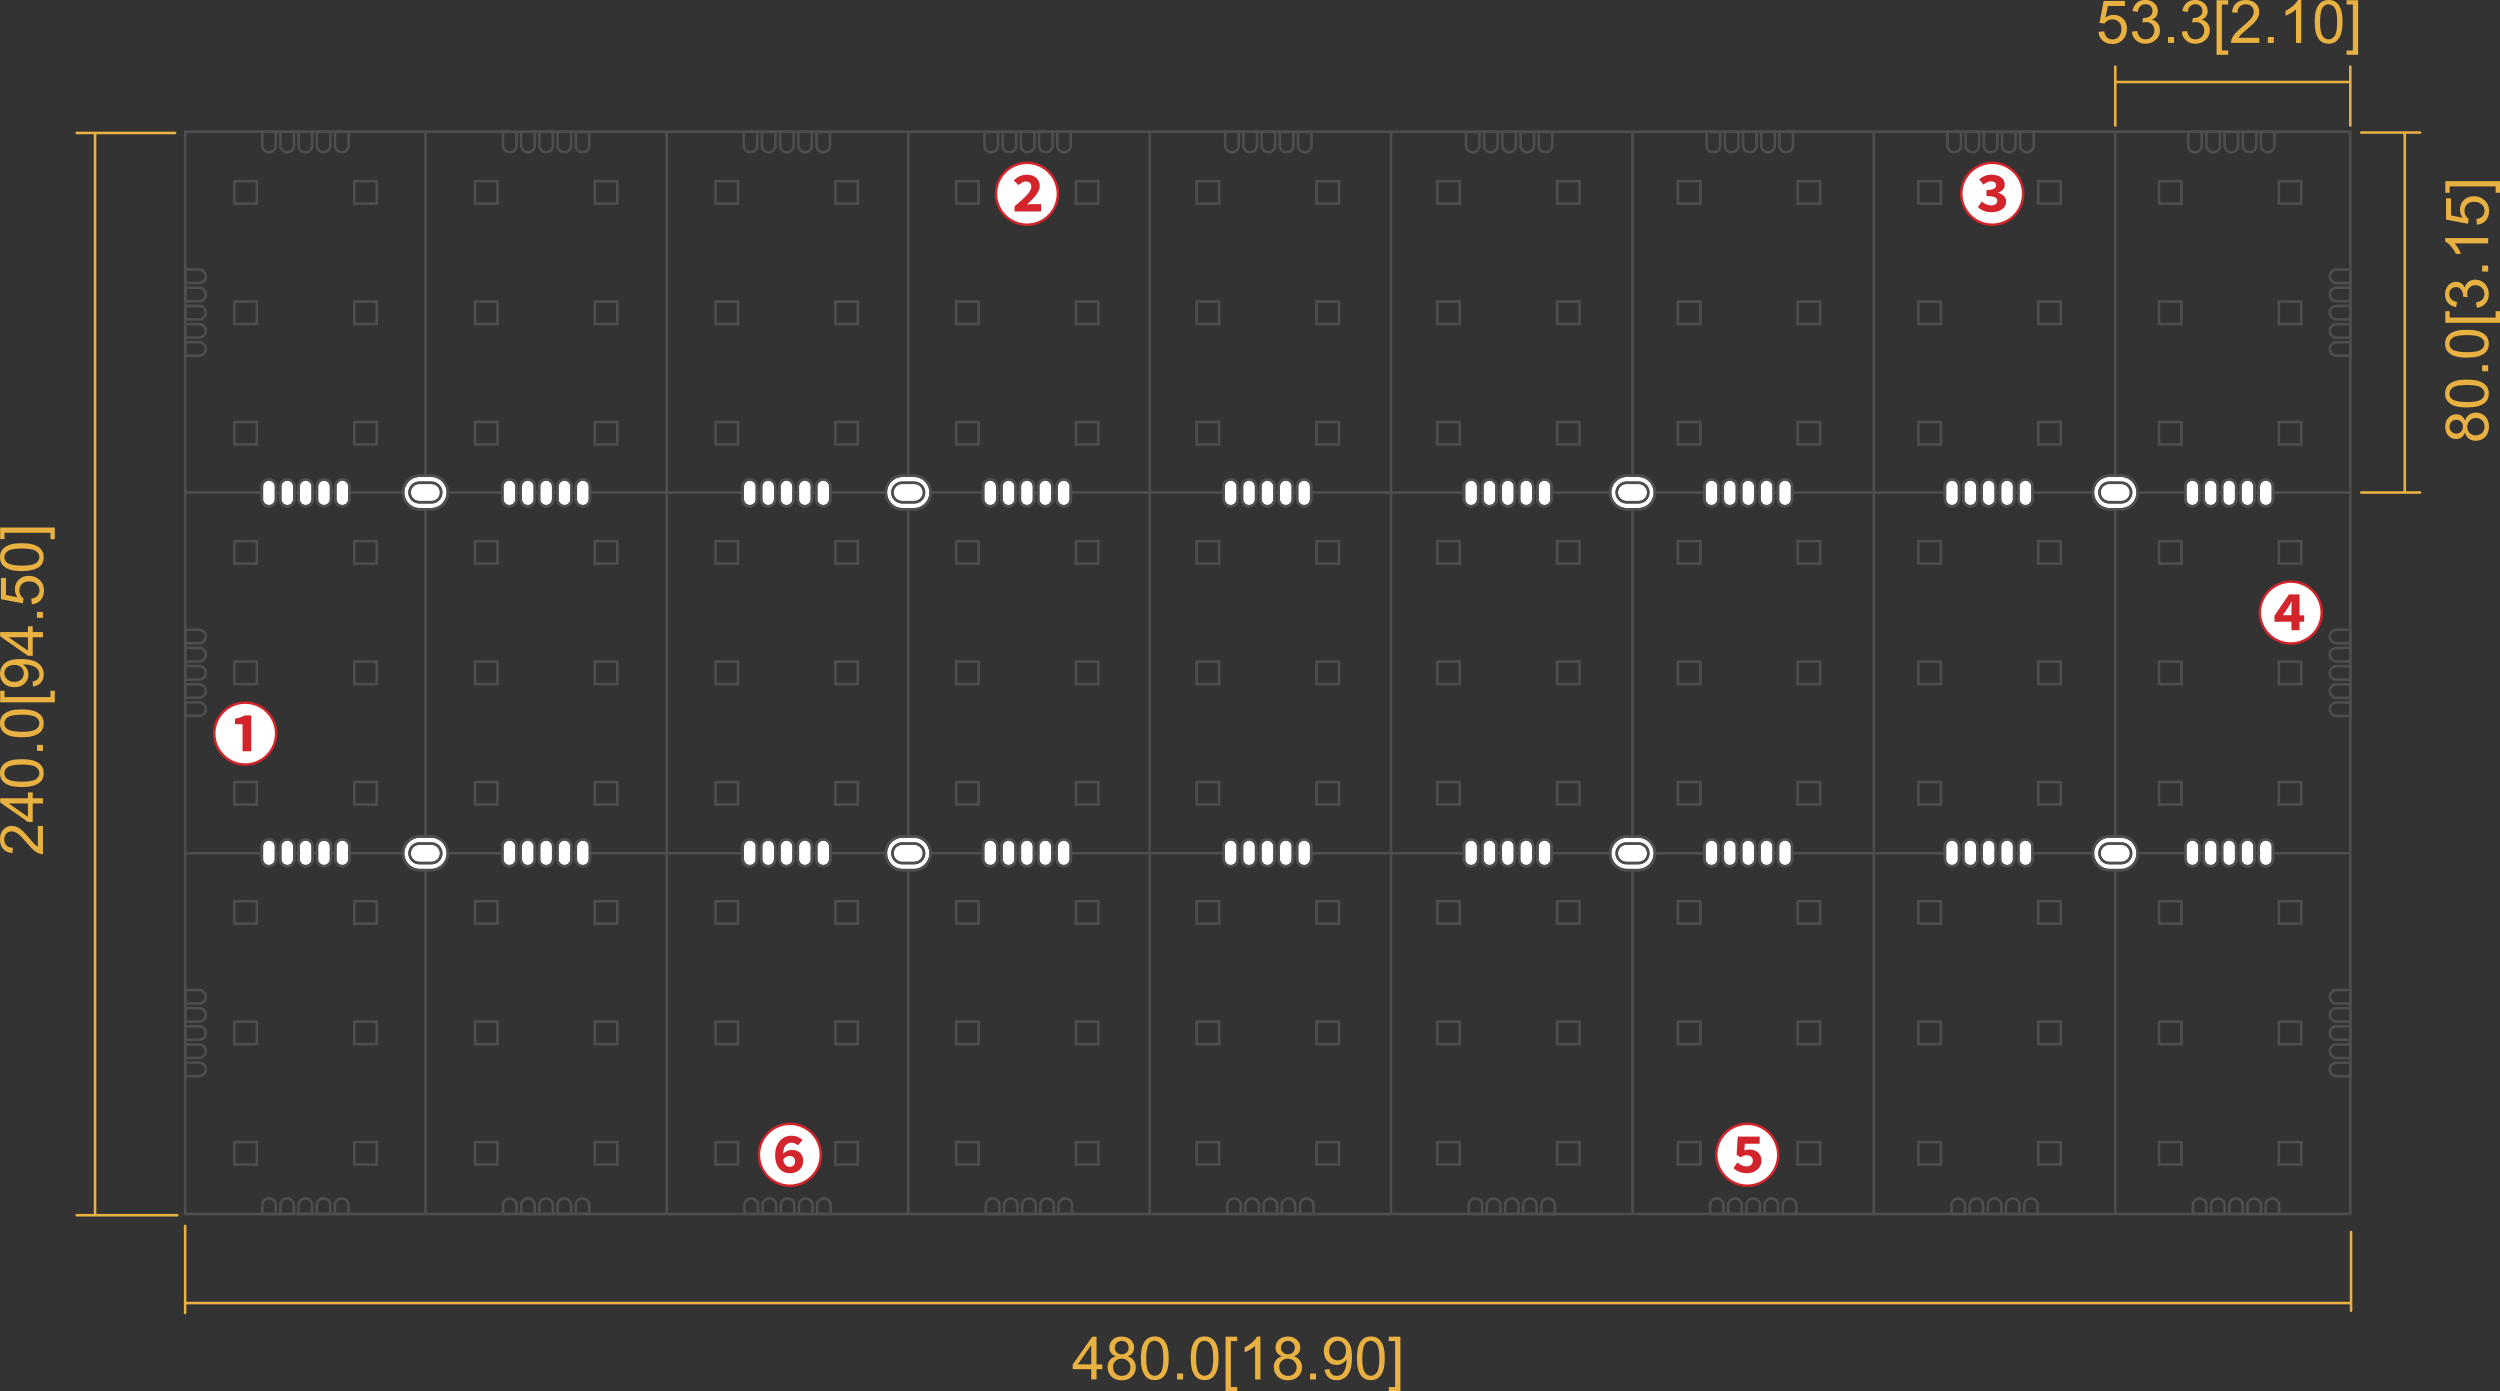 <?xml version="1.0" encoding="UTF-8"?> <svg xmlns="http://www.w3.org/2000/svg" xmlns:i="http://ns.adobe.com/AdobeIllustrator/10.0/" id="Layer_1" version="1.1" viewBox="0 0 292.74 162.92"><rect x="0" y="0" width="292.74" height="162.92" fill="#333333" stroke="none"/><defs><style> .st0 { stroke: #e8b141; stroke-linecap: round; stroke-linejoin: round; } .st0, .st1 { fill: none; stroke-width: .3px; } .st2 { fill: #fff; } .st1 { stroke: #4e4e50; stroke-miterlimit: 10; } .st3 { fill: #e8b141; } .st4 { fill: #d2242a; } </style></defs><path class="st3" d="M127.78,161.53v-1.2h-2.17v-.56l2.29-3.25h.5v3.25h.68v.56h-.68v1.2h-.62ZM127.78,159.76v-2.26l-1.57,2.26h1.57ZM130.65,158.81c-.26-.09-.44-.23-.57-.4-.12-.17-.18-.38-.18-.62,0-.36.13-.67.39-.92.26-.25.61-.37,1.05-.37s.79.13,1.06.38c.27.25.4.56.4.93,0,.23-.06.43-.18.61-.12.17-.31.3-.56.4.31.1.54.26.7.49.16.22.24.49.24.8,0,.43-.15.79-.45,1.08-.3.29-.7.44-1.2.44s-.89-.15-1.2-.44c-.3-.29-.45-.66-.45-1.1,0-.33.08-.6.25-.82.17-.22.4-.37.71-.45ZM130.33,160.08c0,.18.04.35.12.51.08.16.21.29.37.38.16.09.34.14.53.14.29,0,.54-.09.73-.28.19-.19.29-.43.29-.72s-.1-.54-.3-.73c-.2-.19-.44-.29-.74-.29s-.53.1-.72.29c-.19.19-.29.43-.29.72ZM130.53,157.77c0,.24.08.43.23.58.15.15.35.23.59.23s.43-.07.58-.22c.15-.15.23-.33.23-.55s-.08-.42-.23-.57c-.16-.15-.35-.23-.58-.23s-.43.08-.58.23c-.15.15-.23.33-.23.54ZM134.09,161.09c-.33-.42-.5-1.1-.5-2.04,0-.59.06-1.07.18-1.43.12-.36.3-.64.54-.84.24-.2.54-.29.91-.29.27,0,.5.05.71.16.2.11.37.26.5.47.13.2.24.45.31.75.08.29.11.69.11,1.18,0,.59-.06,1.06-.18,1.42-.12.36-.3.64-.54.84-.24.2-.54.3-.91.3-.48,0-.86-.17-1.14-.52h0ZM134.54,157.36c-.21.31-.32.87-.32,1.69s.1,1.37.29,1.64c.19.27.43.41.71.41s.52-.14.71-.41c.19-.27.29-.82.29-1.64s-.1-1.37-.29-1.64c-.19-.27-.43-.41-.72-.41s-.51.12-.68.36h0ZM137.83,161.53v-.7h.7v.7h-.7ZM139.93,161.09c-.33-.42-.5-1.1-.5-2.04,0-.59.06-1.07.18-1.43.12-.36.3-.64.54-.84.24-.2.54-.29.91-.29.27,0,.5.05.71.16.2.11.37.26.5.47.13.2.24.45.31.75.08.29.11.69.11,1.18,0,.59-.06,1.06-.18,1.42-.12.36-.3.64-.54.84-.24.2-.54.3-.91.3-.48,0-.86-.17-1.14-.52h0ZM140.38,157.36c-.21.31-.32.87-.32,1.69s.1,1.37.29,1.64c.19.27.43.41.71.41s.52-.14.71-.41c.19-.27.29-.82.29-1.64s-.1-1.37-.29-1.64c-.19-.27-.43-.41-.72-.41s-.51.12-.68.36h0ZM143.51,162.92v-6.4h1.36v.51h-.74v5.38h.74v.51h-1.36ZM147.59,161.53h-.62v-3.92c-.15.14-.34.28-.58.42-.24.14-.46.25-.65.32v-.59c.34-.16.64-.36.9-.59.26-.23.44-.45.55-.67h.4v5.03ZM150.11,158.81c-.26-.09-.44-.23-.57-.4-.12-.17-.18-.38-.18-.62,0-.36.13-.67.39-.92.26-.25.61-.37,1.05-.37s.79.13,1.06.38c.27.25.4.56.4.93,0,.23-.06.43-.18.61-.12.17-.31.3-.56.4.31.1.54.26.7.49.16.22.24.49.24.8,0,.43-.15.79-.45,1.08-.3.29-.7.44-1.2.44s-.89-.15-1.2-.44c-.3-.29-.45-.66-.45-1.1,0-.33.08-.6.25-.82.17-.22.4-.37.71-.45ZM149.79,160.08c0,.18.04.35.12.51.08.16.21.29.37.38.16.09.34.14.53.14.29,0,.54-.09.73-.28.19-.19.29-.43.29-.72s-.1-.54-.3-.73c-.2-.19-.44-.29-.74-.29s-.53.1-.72.29c-.19.19-.29.43-.29.72ZM149.99,157.77c0,.24.08.43.23.58.15.15.35.23.59.23s.43-.07.58-.22c.15-.15.23-.33.23-.55s-.08-.42-.23-.57c-.16-.15-.35-.23-.58-.23s-.43.08-.58.23c-.15.15-.23.33-.23.54ZM153.4,161.53v-.7h.7v.7h-.7ZM155.09,160.37l.59-.05c.05.28.15.48.29.6.14.13.32.19.54.19.19,0,.35-.04.5-.13.14-.09.26-.2.35-.35.09-.14.17-.34.23-.59s.09-.5.09-.75c0-.03,0-.07,0-.12-.12.2-.29.35-.5.48-.21.12-.44.18-.69.18-.41,0-.77-.15-1.05-.45s-.43-.7-.43-1.19.15-.92.45-1.23c.3-.31.68-.46,1.13-.46.33,0,.62.09.89.26.27.18.48.43.62.75s.21.79.21,1.41-.07,1.15-.21,1.53c-.14.38-.35.67-.62.87-.27.2-.6.3-.97.3-.39,0-.71-.11-.96-.33-.25-.22-.4-.52-.45-.92ZM157.61,158.16c0-.35-.09-.63-.28-.84-.19-.21-.41-.31-.68-.31s-.51.11-.71.33c-.2.22-.3.51-.3.87,0,.32.1.58.29.78.19.2.43.3.71.3s.52-.1.7-.3c.18-.2.28-.48.28-.83ZM159.39,161.09c-.33-.42-.5-1.1-.5-2.04,0-.59.06-1.07.18-1.43.12-.36.3-.64.54-.84.24-.2.54-.29.91-.29.27,0,.5.05.71.16.2.11.37.26.5.47.13.2.24.45.31.75.08.29.11.69.11,1.18,0,.59-.06,1.06-.18,1.42-.12.36-.3.64-.54.84-.24.2-.54.3-.91.3-.48,0-.86-.17-1.14-.52h0ZM159.84,157.36c-.21.31-.32.87-.32,1.69s.1,1.37.29,1.64c.19.27.43.41.71.41s.52-.14.71-.41c.19-.27.29-.82.29-1.64s-.1-1.37-.29-1.64c-.19-.27-.43-.41-.72-.41s-.51.12-.68.36h0ZM163.98,162.92h-1.36v-.51h.74v-5.38h-.74v-.51h1.36v6.4Z"></path><path class="st3" d="M291.35,27.88v.62h-3.92c.14.15.28.34.42.58.14.24.25.46.32.65h-.59c-.16-.34-.36-.64-.59-.9-.23-.26-.45-.44-.67-.55v-.4h5.03ZM290.02,36.03l-.08-.62c.35-.07.6-.19.75-.36.15-.17.23-.38.23-.62,0-.29-.1-.53-.3-.73-.2-.2-.45-.3-.75-.3s-.52.09-.7.28c-.18.18-.28.42-.28.7,0,.12.02.26.07.43l-.54-.07s0-.07,0-.1c0-.26-.07-.5-.21-.71-.14-.21-.35-.31-.63-.31-.23,0-.41.08-.56.23-.15.15-.22.35-.22.59s.08.44.23.6c.15.16.38.26.68.31l-.11.62c-.41-.08-.73-.25-.96-.51-.23-.27-.34-.6-.34-.99,0-.27.06-.53.18-.76.12-.23.28-.41.48-.53.2-.12.42-.18.65-.18s.41.06.59.17.32.29.42.52c.07-.3.21-.53.43-.69s.48-.25.81-.25c.44,0,.81.16,1.11.48.3.32.46.72.46,1.21,0,.44-.13.8-.39,1.1-.26.29-.6.46-1.02.5ZM290.91,41.38c-.42.33-1.1.5-2.04.5-.59,0-1.07-.06-1.43-.18-.36-.12-.64-.3-.84-.54-.2-.24-.29-.54-.29-.91,0-.27.05-.5.16-.71.11-.2.26-.37.47-.5.2-.13.45-.24.75-.31.29-.08.69-.11,1.18-.11.59,0,1.06.06,1.42.18.36.12.64.3.84.54.2.24.3.54.3.91,0,.48-.17.86-.52,1.14h0ZM290.91,47.21c-.42.33-1.1.5-2.04.5-.59,0-1.07-.06-1.43-.18-.36-.12-.64-.3-.84-.54-.2-.24-.29-.54-.29-.91,0-.27.05-.5.16-.71.11-.2.26-.37.47-.5.2-.13.45-.24.75-.31.29-.08.69-.11,1.18-.11.59,0,1.06.06,1.42.18.36.12.64.3.84.54.2.24.3.54.3.91,0,.48-.17.86-.52,1.14h0ZM288.63,50.66c-.09.26-.23.44-.4.57-.17.12-.38.18-.62.18-.36,0-.67-.13-.92-.39-.25-.26-.37-.61-.37-1.05s.13-.79.38-1.06c.25-.27.56-.4.93-.4.23,0,.43.06.61.18.17.12.3.31.4.56.1-.31.26-.54.49-.7.22-.16.49-.24.8-.24.43,0,.79.15,1.08.45.29.3.44.7.44,1.2s-.15.89-.44,1.2c-.29.3-.66.45-1.1.45-.33,0-.6-.08-.82-.25-.22-.17-.37-.4-.45-.71ZM292.74,21.21v1.36h-.51v-.74h-5.38v.74h-.51v-1.36h6.4ZM292.74,37.8h-6.4v-1.36h.51v.74h5.38v-.74h.51v1.36ZM290.03,26.3l-.05-.65c.31-.05.55-.16.71-.33.16-.17.24-.38.24-.63,0-.3-.11-.55-.33-.75-.22-.21-.52-.31-.89-.31s-.63.1-.83.3c-.2.2-.3.46-.3.77,0,.2.05.38.14.54.09.16.21.28.35.38l-.08.58-2.57-.49v-2.49h.59v2l1.35.27c-.21-.3-.31-.62-.31-.95,0-.44.15-.81.45-1.11.3-.3.69-.45,1.17-.45s.85.13,1.18.4c.41.32.61.76.61,1.32,0,.46-.13.83-.38,1.12-.26.29-.59.45-1.02.49ZM287.59,50.78c.24,0,.43-.08.58-.23.15-.15.23-.35.23-.59s-.07-.43-.22-.58c-.15-.15-.33-.23-.55-.23s-.42.08-.57.23c-.15.16-.23.35-.23.58s.08.43.23.58c.15.15.33.23.54.23ZM287.18,40.92c.31.21.87.32,1.69.32s1.37-.1,1.64-.29c.27-.19.41-.43.41-.71s-.14-.52-.41-.71c-.27-.19-.82-.29-1.64-.29s-1.37.1-1.64.29c-.27.19-.41.43-.41.72s.12.51.36.68h0ZM287.18,46.76c.31.21.87.32,1.69.32s1.37-.1,1.64-.29c.27-.19.41-.43.41-.71s-.14-.52-.41-.71c-.27-.19-.82-.29-1.64-.29s-1.37.1-1.64.29c-.27.19-.41.43-.41.72s.12.51.36.68h0ZM289.9,50.98c.18,0,.35-.04.51-.12.16-.08.29-.21.38-.37.09-.16.14-.34.14-.53,0-.29-.09-.54-.28-.73-.19-.19-.43-.29-.72-.29s-.54.1-.73.3c-.19.2-.29.44-.29.74s.1.53.29.72c.19.19.43.29.72.29ZM291.35,31.8h-.7v-.7h.7v.7ZM291.35,43.47h-.7v-.7h.7v.7Z"></path><path class="st3" d="M245.74,3.72l.65-.05c.05.31.16.55.33.71.17.16.38.24.63.24.3,0,.55-.11.75-.33.21-.22.31-.52.31-.89s-.1-.63-.3-.83c-.2-.2-.46-.3-.77-.3-.2,0-.38.05-.54.14-.16.09-.28.21-.38.35l-.58-.08.49-2.57h2.49v.59h-2l-.27,1.35c.3-.21.62-.31.95-.31.44,0,.81.15,1.11.45.3.3.45.69.45,1.17s-.13.85-.4,1.18c-.32.41-.76.61-1.32.61-.46,0-.83-.13-1.12-.38-.29-.26-.45-.59-.49-1.02ZM249.64,3.71l.62-.08c.07.35.19.6.36.75.17.15.38.23.62.23.29,0,.53-.1.73-.3.2-.2.3-.45.3-.75s-.09-.52-.28-.7c-.18-.18-.42-.28-.7-.28-.12,0-.26.02-.43.07l.07-.54s.07,0,.1,0c.26,0,.5-.07.71-.21.21-.14.31-.35.31-.63,0-.23-.08-.41-.23-.56-.15-.15-.35-.22-.59-.22s-.44.08-.6.23c-.16.15-.26.38-.31.68l-.62-.11c.08-.41.25-.73.51-.96.27-.23.6-.34.99-.34.27,0,.53.06.76.18.23.12.41.28.53.48.12.2.18.42.18.65s-.06.41-.17.59-.29.32-.52.42c.3.07.53.21.69.43s.25.48.25.81c0,.44-.16.81-.48,1.11-.32.3-.72.46-1.21.46-.44,0-.8-.13-1.1-.39-.29-.26-.46-.6-.5-1.02ZM253.87,5.03v-.7h.7v.7h-.7ZM255.48,3.71l.62-.08c.07.35.19.6.36.75.17.15.38.23.62.23.29,0,.53-.1.73-.3.2-.2.3-.45.3-.75s-.09-.52-.28-.7c-.18-.18-.42-.28-.7-.28-.12,0-.26.02-.43.07l.07-.54s.07,0,.1,0c.26,0,.5-.07.71-.21.21-.14.31-.35.31-.63,0-.23-.08-.41-.23-.56-.15-.15-.35-.22-.59-.22s-.44.08-.6.23c-.16.15-.26.38-.31.68l-.62-.11c.08-.41.25-.73.51-.96.27-.23.6-.34.99-.34.27,0,.53.06.76.18.23.12.41.28.53.48.12.2.18.42.18.65s-.06.41-.17.59-.29.32-.52.42c.3.07.53.21.69.43s.25.48.25.81c0,.44-.16.81-.48,1.11-.32.3-.72.46-1.21.46-.44,0-.8-.13-1.1-.39-.29-.26-.46-.6-.5-1.02ZM259.55,6.42V.02h1.36v.51h-.74v5.38h.74v.51h-1.36ZM264.55,4.44v.59h-3.31c0-.15.02-.29.07-.43.08-.23.22-.45.41-.67.19-.22.45-.47.8-.76.54-.45.91-.8,1.1-1.06.19-.26.29-.51.29-.74,0-.24-.09-.45-.26-.62s-.4-.25-.68-.25c-.3,0-.53.09-.71.27s-.27.42-.27.74l-.63-.06c.04-.47.21-.83.49-1.08.28-.25.66-.37,1.14-.37s.86.13,1.14.4.42.6.42.99c0,.2-.04.4-.12.59-.08.19-.22.4-.41.61-.19.21-.51.51-.95.88-.37.31-.61.52-.71.63-.1.11-.19.22-.26.33h2.46ZM265.55,5.03v-.7h.7v.7h-.7ZM269.47,5.03h-.62V1.11c-.15.14-.34.28-.58.42-.24.14-.46.25-.65.32v-.59c.34-.16.64-.36.9-.59.26-.23.44-.45.55-.67h.4v5.03ZM271.54,4.6c-.33-.42-.5-1.1-.5-2.04,0-.59.06-1.07.18-1.43.12-.36.3-.64.54-.84.24-.2.54-.29.91-.29.27,0,.5.05.71.16.2.11.37.26.5.47.13.2.24.45.31.75.08.29.11.69.11,1.18,0,.59-.06,1.06-.18,1.42-.12.36-.3.64-.54.84-.24.2-.54.3-.91.3-.48,0-.86-.17-1.14-.52h0ZM271.99.87c-.21.31-.32.87-.32,1.69s.1,1.37.29,1.64c.19.27.43.41.71.41s.52-.14.71-.41c.19-.27.29-.82.29-1.64s-.1-1.37-.29-1.64c-.19-.27-.43-.41-.72-.41s-.51.12-.68.36h0ZM276.13,6.42h-1.36v-.51h.74V.53h-.74V.02h1.36v6.4Z"></path><path class="st3" d="M4.6,66.37c-.42.33-1.1.5-2.04.5-.59,0-1.07-.06-1.43-.18-.36-.12-.64-.3-.84-.54-.2-.24-.29-.54-.29-.91,0-.27.05-.5.16-.71.11-.2.26-.37.47-.5.2-.13.45-.24.75-.31.29-.08.69-.11,1.18-.11.59,0,1.06.06,1.42.18.36.12.64.3.84.54.2.24.3.54.3.91,0,.48-.17.86-.52,1.14h0ZM3.87,80.39l-.05-.59c.28-.05.48-.15.6-.29.13-.14.19-.32.19-.54,0-.19-.04-.35-.13-.5-.09-.14-.2-.26-.35-.35-.14-.09-.34-.17-.59-.23s-.5-.09-.75-.09c-.03,0-.07,0-.12,0,.2.12.35.29.48.5.12.21.18.44.18.69,0,.41-.15.77-.45,1.05s-.7.43-1.19.43-.92-.15-1.23-.45c-.31-.3-.46-.68-.46-1.13,0-.33.09-.62.26-.89.18-.27.43-.48.75-.62s.79-.21,1.41-.21,1.15.07,1.53.21c.38.14.67.35.87.62.2.27.3.6.3.97,0,.39-.11.71-.33.96-.22.25-.52.4-.92.45ZM4.6,85.83c-.42.33-1.1.5-2.04.5-.59,0-1.07-.06-1.43-.18-.36-.12-.64-.3-.84-.54-.2-.24-.29-.54-.29-.91,0-.27.05-.5.16-.71.11-.2.26-.37.47-.5.2-.13.45-.24.75-.31.29-.08.69-.11,1.18-.11.59,0,1.06.06,1.42.18.36.12.64.3.84.54.2.24.3.54.3.91,0,.48-.17.86-.52,1.14h0ZM4.6,91.66c-.42.33-1.1.5-2.04.5-.59,0-1.07-.06-1.43-.18-.36-.12-.64-.3-.84-.54-.2-.24-.29-.54-.29-.91,0-.27.05-.5.16-.71.11-.2.26-.37.47-.5.2-.13.45-.24.75-.31.29-.08.69-.11,1.18-.11.59,0,1.06.06,1.42.18.36.12.64.3.84.54.2.24.3.54.3.91,0,.48-.17.86-.52,1.14h0ZM4.44,96.71h.59v3.31c-.15,0-.29-.02-.43-.07-.23-.08-.45-.22-.67-.41-.22-.19-.47-.45-.76-.8-.45-.54-.8-.91-1.06-1.1-.26-.19-.51-.29-.74-.29-.24,0-.45.09-.62.26s-.25.4-.25.68c0,.3.09.53.27.71s.42.27.74.27l-.06.63c-.47-.04-.83-.21-1.08-.49s-.37-.66-.37-1.14.13-.86.4-1.14.6-.42.99-.42c.2,0,.4.04.59.12.19.08.4.22.61.41.21.19.51.51.88.95.31.37.52.61.63.71.11.1.22.19.33.26v-2.46ZM6.42,61.77v1.36h-.51v-.74H.53v.74H.02v-1.36h6.4ZM5.03,74.62h-1.2v2.17h-.56L.02,74.51v-.5h3.25v-.68h.56v.68h1.2v.62ZM6.42,82.24H.02v-1.36h.51v.74h5.38v-.74h.51v1.36ZM5.03,94.08h-1.2v2.17h-.56L.02,93.97v-.5h3.25v-.68h.56v.68h1.2v.62ZM3.72,70.75l-.05-.65c.31-.05.55-.16.71-.33.16-.17.24-.38.24-.63,0-.3-.11-.55-.33-.75-.22-.21-.52-.31-.89-.31s-.63.1-.83.3c-.2.2-.3.46-.3.77,0,.2.05.38.14.54.09.16.21.28.35.38l-.08.58-2.57-.49v-2.49h.59v2l1.35.27c-.21-.3-.31-.62-.31-.95,0-.44.15-.81.45-1.11.3-.3.69-.45,1.17-.45s.85.13,1.18.4c.41.32.61.76.61,1.32,0,.46-.13.83-.38,1.12-.26.29-.59.45-1.02.49ZM.87,65.91c.31.21.87.32,1.69.32s1.37-.1,1.64-.29c.27-.19.41-.43.41-.71s-.14-.52-.41-.71c-.27-.19-.82-.29-1.64-.29s-1.37.1-1.64.29c-.27.19-.41.43-.41.72s.12.51.36.68h0ZM1.66,77.87c-.35,0-.63.09-.84.28-.21.19-.31.41-.31.68s.11.51.33.71c.22.2.51.3.87.3.32,0,.58-.1.78-.29.2-.19.3-.43.3-.71s-.1-.52-.3-.7c-.2-.18-.48-.28-.83-.28ZM.87,85.37c.31.21.87.32,1.69.32s1.37-.1,1.64-.29c.27-.19.41-.43.41-.71s-.14-.52-.41-.71c-.27-.19-.82-.29-1.64-.29s-1.37.1-1.64.29c-.27.19-.41.43-.41.72s.12.51.36.68h0ZM.87,91.21c.31.21.87.32,1.69.32s1.37-.1,1.64-.29c.27-.19.41-.43.41-.71s-.14-.52-.41-.71c-.27-.19-.82-.29-1.64-.29s-1.37.1-1.64.29c-.27.19-.41.43-.41.72s.12.51.36.68h0ZM3.27,74.62H1.01l2.26,1.57v-1.57ZM3.27,94.08H1.01l2.26,1.57v-1.57ZM5.03,72.35h-.7v-.7h.7v.7ZM5.03,87.92h-.7v-.7h.7v.7Z"></path><path class="st2" d="M28.72,89.54c2.01,0,3.64-1.63,3.64-3.64s-1.63-3.64-3.64-3.64-3.64,1.63-3.64,3.64,1.63,3.64,3.64,3.64"></path><path class="st4" d="M24.94,85.9c0-2.08,1.7-3.77,3.77-3.77s3.77,1.7,3.77,3.77-1.71,3.77-3.77,3.77-3.77-1.7-3.77-3.77ZM32.19,85.9c0-1.92-1.56-3.48-3.48-3.48s-3.48,1.58-3.48,3.48,1.56,3.48,3.48,3.48,3.48-1.56,3.48-3.48ZM28.39,84.8h-.87v-.64c.48-.1.82-.21,1.13-.39h.77v4.2h-1.02v-3.17Z"></path><path class="st2" d="M120.26,26.33c2.01,0,3.64-1.63,3.64-3.64s-1.63-3.64-3.64-3.64-3.64,1.63-3.64,3.64,1.63,3.64,3.64,3.64"></path><path class="st4" d="M116.48,22.69c0-2.08,1.7-3.77,3.77-3.77s3.77,1.7,3.77,3.77-1.71,3.77-3.77,3.77-3.77-1.7-3.77-3.77ZM123.73,22.69c0-1.92-1.56-3.48-3.48-3.48s-3.48,1.58-3.48,3.48,1.56,3.48,3.48,3.48,3.48-1.56,3.48-3.48ZM118.79,24.16c1.18-.98,1.97-1.7,1.97-2.29,0-.41-.22-.62-.63-.62-.35,0-.63.22-.86.42l-.56-.54c.45-.46.95-.67,1.54-.67.9,0,1.5.53,1.5,1.32,0,.73-.74,1.49-1.5,2.16.23-.02.56-.04.8-.04h.86v.86h-3.11v-.59Z"></path><path class="st2" d="M233.28,26.33c2.01,0,3.64-1.63,3.64-3.64s-1.63-3.64-3.64-3.64-3.64,1.63-3.64,3.64,1.63,3.64,3.64,3.64"></path><path class="st4" d="M229.51,22.69c0-2.08,1.7-3.77,3.77-3.77s3.77,1.7,3.77,3.77-1.71,3.77-3.77,3.77-3.77-1.7-3.77-3.77ZM236.76,22.69c0-1.92-1.56-3.48-3.48-3.48s-3.48,1.58-3.48,3.48,1.56,3.48,3.48,3.48,3.48-1.56,3.48-3.48ZM231.6,24.24l.47-.64c.27.25.64.45,1.1.45.4,0,.7-.19.7-.51,0-.36-.25-.58-1.26-.58v-.71c.84,0,1.12-.22,1.12-.55,0-.3-.2-.46-.58-.46-.32,0-.62.14-.9.38l-.5-.62c.4-.34.88-.54,1.42-.54.95,0,1.58.42,1.58,1.18,0,.42-.28.73-.78.92v.02c.54.14.94.49.94,1.04,0,.78-.78,1.23-1.71,1.23-.68,0-1.26-.24-1.59-.61Z"></path><path class="st2" d="M204.61,138.86c2.01,0,3.64-1.63,3.64-3.64s-1.63-3.64-3.64-3.64-3.64,1.63-3.64,3.64,1.63,3.64,3.64,3.64"></path><path class="st4" d="M200.83,135.22c0-2.08,1.7-3.77,3.77-3.77s3.77,1.7,3.77,3.77-1.71,3.77-3.77,3.77-3.77-1.7-3.77-3.77ZM208.08,135.22c0-1.92-1.56-3.48-3.48-3.48s-3.48,1.58-3.48,3.48,1.56,3.48,3.48,3.48,3.48-1.56,3.48-3.48ZM202.98,136.78l.46-.65c.28.22.62.45,1.06.45.46,0,.75-.25.75-.66s-.3-.65-.72-.65c-.3,0-.45.08-.72.25l-.46-.3.13-2.13h2.57v.84h-1.74l-.06.78c.18-.07.36-.11.55-.11.79,0,1.46.42,1.46,1.31s-.78,1.47-1.69,1.47c-.74,0-1.23-.26-1.59-.59Z"></path><path class="st2" d="M92.5,138.86c2.01,0,3.64-1.63,3.64-3.64s-1.63-3.64-3.64-3.64-3.64,1.63-3.64,3.64,1.63,3.64,3.64,3.64"></path><path class="st4" d="M96.27,135.22c0,2.09-1.71,3.77-3.77,3.77s-3.77-1.7-3.77-3.77,1.7-3.77,3.77-3.77,3.77,1.7,3.77,3.77ZM95.97,135.22c0-1.92-1.56-3.48-3.48-3.48s-3.48,1.58-3.48,3.48,1.56,3.48,3.48,3.48,3.48-1.56,3.48-3.48ZM93.43,134.11c-.17-.16-.46-.3-.74-.3-.51,0-.95.32-1,1.3.26-.29.67-.46,1.03-.46.74,0,1.33.41,1.33,1.3s-.7,1.43-1.54,1.43c-.91,0-1.74-.62-1.74-2.11s.9-2.28,1.88-2.28c.61,0,1.03.23,1.33.5l-.54.61ZM93.11,135.99c0-.41-.27-.63-.66-.63-.24,0-.5.11-.74.41.1.66.42.86.79.86.32,0,.6-.23.6-.63Z"></path><path class="st2" d="M268.25,75.37c2.01,0,3.64-1.63,3.64-3.64s-1.63-3.64-3.64-3.64-3.64,1.63-3.64,3.64,1.63,3.64,3.64,3.64"></path><path class="st4" d="M272.02,71.73c0,2.09-1.71,3.77-3.77,3.77s-3.77-1.7-3.77-3.77,1.7-3.77,3.77-3.77,3.77,1.7,3.77,3.77ZM271.72,71.73c0-1.92-1.56-3.48-3.48-3.48s-3.48,1.58-3.48,3.48,1.56,3.48,3.48,3.48,3.48-1.56,3.48-3.48ZM269.27,72.05h.54v.75h-.54v.99h-.95v-.99h-1.99v-.7l1.7-2.5h1.24v2.45ZM268.32,72.05v-.66c0-.27.02-.66.03-.94h-.03c-.14.26-.22.38-.36.63l-.66.96h1.02Z"></path><path class="st0" d="M11.13,15.57v126.73M20.76,142.3h-11.78M20.51,15.57h-11.53M281.59,15.52v42.15M276.49,15.52h6.89M276.49,57.67h6.89M247.69,9.6h27.52M247.69,14.7v-6.89M275.21,14.7v-6.89M275.28,152.58H21.66M275.3,144.26v9.22M21.68,143.54v10.2"></path><path class="st1" d="M21.69,15.43h253.51M21.69,142.15h253.51M21.69,99.91h253.51M21.69,57.67h253.51M21.69,15.28v127.02M49.82,15.28v127.02M78.08,15.28v127.02M106.35,15.28v127.02M134.62,15.28v127.02M162.89,15.28v127.02M191.16,15.28v127.02M219.42,15.28v127.02M247.69,15.28v127.02M275.21,15.28v127.02M30.08,108.16h-2.63v-2.63h2.63v2.63ZM44.11,105.53h-2.63v2.63h2.63v-2.63ZM30.08,119.63h-2.63v2.63h2.63v-2.63ZM44.11,119.63h-2.63v2.63h2.63v-2.63ZM30.08,133.73h-2.63v2.63h2.63v-2.63ZM44.11,133.73h-2.63v2.63h2.63v-2.63ZM58.25,108.16h-2.63v-2.63h2.63v2.63ZM72.28,105.53h-2.63v2.63h2.63v-2.63ZM58.25,119.63h-2.63v2.63h2.63v-2.63ZM72.28,119.63h-2.63v2.63h2.63v-2.63ZM58.25,133.73h-2.63v2.63h2.63v-2.63ZM72.28,133.73h-2.63v2.63h2.63v-2.63ZM86.42,108.16h-2.63v-2.63h2.63v2.63ZM100.45,105.53h-2.63v2.63h2.63v-2.63ZM86.42,119.63h-2.63v2.63h2.63v-2.63ZM100.45,119.63h-2.63v2.63h2.63v-2.63ZM86.42,133.73h-2.63v2.63h2.63v-2.63ZM100.45,133.73h-2.63v2.63h2.63v-2.63ZM114.59,108.16h-2.63v-2.63h2.63v2.63ZM128.62,105.53h-2.63v2.63h2.63v-2.63ZM114.59,119.63h-2.63v2.63h2.63v-2.63ZM128.62,119.63h-2.63v2.63h2.63v-2.63ZM114.59,133.73h-2.63v2.63h2.63v-2.63ZM128.62,133.73h-2.63v2.63h2.63v-2.63ZM142.76,108.16h-2.63v-2.63h2.63v2.63ZM156.79,105.53h-2.63v2.63h2.63v-2.63ZM142.76,119.63h-2.63v2.63h2.63v-2.63ZM156.79,119.63h-2.63v2.63h2.63v-2.63ZM142.76,133.73h-2.63v2.63h2.63v-2.63ZM156.79,133.73h-2.63v2.63h2.63v-2.63ZM170.93,108.16h-2.63v-2.63h2.63v2.63ZM184.96,105.53h-2.63v2.63h2.63v-2.63ZM170.93,119.63h-2.63v2.63h2.63v-2.63ZM184.96,119.63h-2.63v2.63h2.63v-2.63ZM170.93,133.73h-2.63v2.63h2.63v-2.63ZM184.96,133.73h-2.63v2.63h2.63v-2.63ZM199.1,108.16h-2.63v-2.63h2.63v2.63ZM213.13,105.53h-2.63v2.63h2.63v-2.63ZM199.1,119.63h-2.63v2.63h2.63v-2.63ZM213.13,119.63h-2.63v2.63h2.63v-2.63ZM199.1,133.73h-2.63v2.63h2.63v-2.63ZM213.13,133.73h-2.63v2.63h2.63v-2.63ZM227.27,108.16h-2.63v-2.63h2.63v2.63ZM241.3,105.53h-2.63v2.63h2.63v-2.63ZM227.27,119.63h-2.63v2.63h2.63v-2.63ZM241.3,119.63h-2.63v2.63h2.63v-2.63ZM227.27,133.73h-2.63v2.63h2.63v-2.63ZM241.3,133.73h-2.63v2.63h2.63v-2.63ZM255.44,108.16h-2.63v-2.63h2.63v2.63ZM269.47,105.53h-2.63v2.63h2.63v-2.63ZM255.44,119.63h-2.63v2.63h2.63v-2.63ZM269.47,119.63h-2.63v2.63h2.63v-2.63ZM255.44,133.73h-2.63v2.63h2.63v-2.63ZM269.47,133.73h-2.63v2.63h2.63v-2.63ZM30.08,66h-2.63v-2.63h2.63v2.63ZM44.11,63.37h-2.63v2.63h2.63v-2.63ZM30.08,77.47h-2.63v2.63h2.63v-2.63ZM44.11,77.47h-2.63v2.63h2.63v-2.63ZM30.08,91.57h-2.63v2.63h2.63v-2.63ZM44.11,91.57h-2.63v2.63h2.63v-2.63ZM58.25,66h-2.63v-2.63h2.63v2.63ZM72.28,63.37h-2.63v2.63h2.63v-2.63ZM58.25,77.47h-2.63v2.63h2.63v-2.63ZM72.28,77.47h-2.63v2.63h2.63v-2.63ZM58.25,91.57h-2.63v2.63h2.63v-2.63ZM72.28,91.57h-2.63v2.63h2.63v-2.63ZM86.42,66h-2.63v-2.63h2.63v2.63ZM100.45,63.37h-2.63v2.63h2.63v-2.63ZM86.42,77.47h-2.63v2.63h2.63v-2.63ZM100.45,77.47h-2.63v2.63h2.63v-2.63ZM86.42,91.57h-2.63v2.63h2.63v-2.63ZM100.45,91.57h-2.63v2.63h2.63v-2.63ZM114.59,66h-2.63v-2.63h2.63v2.63ZM128.62,63.37h-2.63v2.63h2.63v-2.63ZM114.59,77.47h-2.63v2.63h2.63v-2.63ZM128.62,77.47h-2.63v2.63h2.63v-2.63ZM114.59,91.57h-2.63v2.63h2.63v-2.63ZM128.62,91.57h-2.63v2.63h2.63v-2.63ZM142.76,66h-2.63v-2.63h2.63v2.63ZM156.79,63.37h-2.63v2.63h2.63v-2.63ZM142.76,77.47h-2.63v2.63h2.63v-2.63ZM156.79,77.47h-2.63v2.63h2.63v-2.63ZM142.76,91.57h-2.63v2.63h2.63v-2.63ZM156.79,91.57h-2.63v2.63h2.63v-2.63ZM170.93,66h-2.63v-2.63h2.63v2.63ZM184.96,63.37h-2.63v2.63h2.63v-2.63ZM170.93,77.47h-2.63v2.63h2.63v-2.63ZM184.96,77.47h-2.63v2.63h2.63v-2.63ZM170.93,91.57h-2.63v2.63h2.63v-2.63ZM184.96,91.57h-2.63v2.63h2.63v-2.63ZM199.1,66h-2.63v-2.63h2.63v2.63ZM213.13,63.37h-2.63v2.63h2.63v-2.63ZM199.1,77.47h-2.63v2.63h2.63v-2.63ZM213.13,77.47h-2.63v2.63h2.63v-2.63ZM199.1,91.57h-2.63v2.63h2.63v-2.63ZM213.13,91.57h-2.63v2.63h2.63v-2.63ZM227.27,66h-2.63v-2.63h2.63v2.63ZM241.3,63.37h-2.63v2.63h2.63v-2.63ZM227.27,77.47h-2.63v2.63h2.63v-2.63ZM241.3,77.47h-2.63v2.63h2.63v-2.63ZM227.27,91.57h-2.63v2.63h2.63v-2.63ZM241.3,91.57h-2.63v2.63h2.63v-2.63ZM255.44,66h-2.63v-2.63h2.63v2.63ZM269.47,63.37h-2.63v2.63h2.63v-2.63ZM255.44,77.47h-2.63v2.63h2.63v-2.63ZM269.47,77.47h-2.63v2.63h2.63v-2.63ZM255.44,91.57h-2.63v2.63h2.63v-2.63ZM269.47,91.57h-2.63v2.63h2.63v-2.63ZM30.08,23.85h-2.63v-2.63h2.63v2.63ZM44.11,21.21h-2.63v2.63h2.63v-2.63ZM30.08,35.31h-2.63v2.63h2.63v-2.63ZM44.11,35.31h-2.63v2.63h2.63v-2.63ZM30.08,49.41h-2.63v2.63h2.63v-2.63ZM44.11,49.41h-2.63v2.63h2.63v-2.63ZM58.25,23.85h-2.63v-2.63h2.63v2.63ZM72.28,21.21h-2.63v2.63h2.63v-2.63ZM58.25,35.31h-2.63v2.63h2.63v-2.63ZM72.28,35.31h-2.63v2.63h2.63v-2.63ZM58.25,49.41h-2.63v2.63h2.63v-2.63ZM72.28,49.41h-2.63v2.63h2.63v-2.63ZM86.42,23.85h-2.63v-2.63h2.63v2.63ZM100.45,21.21h-2.63v2.63h2.63v-2.63ZM86.42,35.31h-2.63v2.63h2.63v-2.63ZM100.45,35.31h-2.63v2.63h2.63v-2.63ZM86.42,49.41h-2.63v2.63h2.63v-2.63ZM100.45,49.41h-2.63v2.63h2.63v-2.63ZM114.59,23.85h-2.63v-2.63h2.63v2.63ZM128.62,21.21h-2.63v2.63h2.63v-2.63ZM114.59,35.31h-2.63v2.63h2.63v-2.63ZM128.62,35.31h-2.63v2.63h2.63v-2.63ZM114.59,49.41h-2.63v2.63h2.63v-2.63ZM128.62,49.41h-2.63v2.63h2.63v-2.63ZM142.76,23.85h-2.63v-2.63h2.63v2.63ZM156.79,21.21h-2.63v2.63h2.63v-2.63ZM142.76,35.31h-2.63v2.63h2.63v-2.63ZM156.79,35.31h-2.63v2.63h2.63v-2.63ZM142.76,49.41h-2.63v2.63h2.63v-2.63ZM156.79,49.41h-2.63v2.63h2.63v-2.63ZM170.93,23.85h-2.63v-2.63h2.63v2.63ZM184.96,21.21h-2.63v2.63h2.63v-2.63ZM170.93,35.31h-2.63v2.63h2.63v-2.63ZM184.96,35.31h-2.63v2.63h2.63v-2.63ZM170.93,49.41h-2.63v2.63h2.63v-2.63ZM184.96,49.41h-2.63v2.63h2.63v-2.63ZM199.1,23.85h-2.63v-2.63h2.63v2.63ZM213.13,21.21h-2.63v2.63h2.63v-2.63ZM199.1,35.31h-2.63v2.63h2.63v-2.63ZM213.13,35.31h-2.63v2.63h2.63v-2.63ZM199.1,49.41h-2.63v2.63h2.63v-2.63ZM213.13,49.41h-2.63v2.63h2.63v-2.63ZM227.27,23.85h-2.63v-2.63h2.63v2.63ZM241.3,21.21h-2.63v2.63h2.63v-2.63ZM227.27,35.31h-2.63v2.63h2.63v-2.63ZM241.3,35.31h-2.63v2.63h2.63v-2.63ZM227.27,49.41h-2.63v2.63h2.63v-2.63ZM241.3,49.41h-2.63v2.63h2.63v-2.63ZM255.44,23.85h-2.63v-2.63h2.63v2.63ZM269.47,21.21h-2.63v2.63h2.63v-2.63ZM255.44,35.31h-2.63v2.63h2.63v-2.63ZM269.47,35.31h-2.63v2.63h2.63v-2.63ZM255.44,49.41h-2.63v2.63h2.63v-2.63ZM269.47,49.41h-2.63v2.63h2.63v-2.63Z"></path><g><path class="st2" d="M31.49,101.43h0c-.46,0-.83-.37-.83-.83v-1.48c0-.46.37-.83.83-.83s.83.37.83.83v1.48c0,.46-.37.83-.83.83M34.47,100.6v-1.48c0-.46-.37-.83-.83-.83s-.83.37-.83.83v1.48c0,.46.37.83.83.83s.83-.37.83-.83M36.62,100.6v-1.48c0-.46-.37-.83-.83-.83s-.83.37-.83.83v1.48c0,.46.37.83.83.83s.83-.37.83-.83M38.77,100.6v-1.48c0-.46-.37-.83-.83-.83s-.83.37-.83.83v1.48c0,.46.37.83.83.83s.83-.37.83-.83M40.92,100.6v-1.48c0-.46-.37-.83-.83-.83s-.83.37-.83.83v1.48c0,.46.37.83.83.83s.83-.37.83-.83"></path><path class="st1" d="M31.49,101.43h0c-.46,0-.83-.37-.83-.83v-1.48c0-.46.37-.83.83-.83s.83.37.83.83v1.48c0,.46-.37.83-.83.83M34.47,100.6v-1.48c0-.46-.37-.83-.83-.83s-.83.37-.83.83v1.48c0,.46.37.83.83.83s.83-.37.83-.83M36.62,100.6v-1.48c0-.46-.37-.83-.83-.83s-.83.37-.83.83v1.48c0,.46.37.83.83.83s.83-.37.83-.83M38.77,100.6v-1.48c0-.46-.37-.83-.83-.83s-.83.37-.83.83v1.48c0,.46.37.83.83.83s.83-.37.83-.83M40.92,100.6v-1.48c0-.46-.37-.83-.83-.83s-.83.37-.83.83v1.48c0,.46.37.83.83.83s.83-.37.83-.83"></path><path class="st1" d="M31.49,101.43h0c-.46,0-.83-.37-.83-.83v-1.48c0-.46.37-.83.83-.83s.83.37.83.83v1.48c0,.46-.37.83-.83.83ZM34.47,100.6v-1.48c0-.46-.37-.83-.83-.83s-.83.37-.83.83v1.48c0,.46.37.83.83.83s.83-.37.83-.83ZM36.62,100.6v-1.48c0-.46-.37-.83-.83-.83s-.83.37-.83.83v1.48c0,.46.37.83.83.83s.83-.37.83-.83ZM38.77,100.6v-1.48c0-.46-.37-.83-.83-.83s-.83.37-.83.83v1.48c0,.46.37.83.83.83s.83-.37.83-.83ZM40.92,100.6v-1.48c0-.46-.37-.83-.83-.83s-.83.37-.83.83v1.48c0,.46.37.83.83.83s.83-.37.83-.83Z"></path><path class="st2" d="M59.65,101.43h0c-.46,0-.83-.37-.83-.83v-1.48c0-.46.37-.83.83-.83s.83.37.83.83v1.48c0,.46-.37.83-.83.83M62.63,100.6v-1.48c0-.46-.37-.83-.83-.83s-.83.37-.83.83v1.48c0,.46.37.83.83.83s.83-.37.83-.83M64.78,100.6v-1.48c0-.46-.37-.83-.83-.83s-.83.37-.83.83v1.48c0,.46.37.83.83.83s.83-.37.83-.83M66.93,100.6v-1.48c0-.46-.37-.83-.83-.83s-.83.37-.83.83v1.48c0,.46.37.83.83.83s.83-.37.83-.83M69.08,100.6v-1.48c0-.46-.37-.83-.83-.83s-.83.37-.83.83v1.48c0,.46.37.83.83.83s.83-.37.83-.83"></path><path class="st1" d="M59.65,101.43h0c-.46,0-.83-.37-.83-.83v-1.48c0-.46.37-.83.83-.83s.83.37.83.83v1.48c0,.46-.37.83-.83.83M62.63,100.6v-1.48c0-.46-.37-.83-.83-.83s-.83.37-.83.83v1.48c0,.46.37.83.83.83s.83-.37.83-.83M64.78,100.6v-1.48c0-.46-.37-.83-.83-.83s-.83.37-.83.83v1.48c0,.46.37.83.83.83s.83-.37.83-.83M66.93,100.6v-1.48c0-.46-.37-.83-.83-.83s-.83.37-.83.83v1.48c0,.46.37.83.83.83s.83-.37.83-.83M69.08,100.6v-1.48c0-.46-.37-.83-.83-.83s-.83.37-.83.83v1.48c0,.46.37.83.83.83s.83-.37.83-.83"></path><path class="st1" d="M59.65,101.43h0c-.46,0-.83-.37-.83-.83v-1.48c0-.46.37-.83.83-.83s.83.37.83.83v1.48c0,.46-.37.83-.83.83ZM62.63,100.6v-1.48c0-.46-.37-.83-.83-.83s-.83.37-.83.83v1.48c0,.46.37.83.83.83s.83-.37.83-.83ZM64.78,100.6v-1.48c0-.46-.37-.83-.83-.83s-.83.37-.83.83v1.48c0,.46.37.83.83.83s.83-.37.83-.83ZM66.93,100.6v-1.48c0-.46-.37-.83-.83-.83s-.83.37-.83.83v1.48c0,.46.37.83.83.83s.83-.37.83-.83ZM69.08,100.6v-1.48c0-.46-.37-.83-.83-.83s-.83.37-.83.83v1.48c0,.46.37.83.83.83s.83-.37.83-.83Z"></path><path class="st2" d="M87.8,101.43h0c-.46,0-.83-.37-.83-.83v-1.48c0-.46.37-.83.83-.83s.83.37.83.83v1.48c0,.46-.37.83-.83.83M90.78,100.6v-1.48c0-.46-.37-.83-.83-.83s-.83.37-.83.83v1.48c0,.46.37.83.83.83s.83-.37.83-.83M92.93,100.6v-1.48c0-.46-.37-.83-.83-.83s-.83.37-.83.83v1.48c0,.46.37.83.83.83s.83-.37.83-.83M95.08,100.6v-1.48c0-.46-.37-.83-.83-.83s-.83.37-.83.83v1.48c0,.46.37.83.83.83s.83-.37.83-.83M97.23,100.6v-1.48c0-.46-.37-.83-.83-.83s-.83.37-.83.83v1.48c0,.46.37.83.83.83s.83-.37.83-.83"></path><path class="st1" d="M87.8,101.43h0c-.46,0-.83-.37-.83-.83v-1.48c0-.46.37-.83.83-.83s.83.37.83.83v1.48c0,.46-.37.83-.83.83M90.78,100.6v-1.48c0-.46-.37-.83-.83-.83s-.83.37-.83.83v1.48c0,.46.37.83.83.83s.83-.37.83-.83M92.93,100.6v-1.48c0-.46-.37-.83-.83-.83s-.83.37-.83.83v1.48c0,.46.37.83.83.83s.83-.37.83-.83M95.08,100.6v-1.48c0-.46-.37-.83-.83-.83s-.83.37-.83.83v1.48c0,.46.37.83.83.83s.83-.37.83-.83M97.23,100.6v-1.48c0-.46-.37-.83-.83-.83s-.83.37-.83.83v1.48c0,.46.37.83.83.83s.83-.37.83-.83"></path><path class="st1" d="M87.8,101.43h0c-.46,0-.83-.37-.83-.83v-1.48c0-.46.37-.83.83-.83s.83.37.83.83v1.48c0,.46-.37.83-.83.83ZM90.78,100.6v-1.48c0-.46-.37-.83-.83-.83s-.83.37-.83.83v1.48c0,.46.37.83.83.83s.83-.37.83-.83ZM92.93,100.6v-1.48c0-.46-.37-.83-.83-.83s-.83.37-.83.83v1.48c0,.46.37.83.83.83s.83-.37.83-.83ZM95.08,100.6v-1.48c0-.46-.37-.83-.83-.83s-.83.37-.83.83v1.48c0,.46.37.83.83.83s.83-.37.83-.83ZM97.23,100.6v-1.48c0-.46-.37-.83-.83-.83s-.83.37-.83.83v1.48c0,.46.37.83.83.83s.83-.37.83-.83Z"></path><path class="st2" d="M115.95,101.43h0c-.46,0-.83-.37-.83-.83v-1.48c0-.46.37-.83.83-.83s.83.37.83.83v1.48c0,.46-.37.83-.83.83M118.93,100.6v-1.48c0-.46-.37-.83-.83-.83s-.83.37-.83.83v1.48c0,.46.37.83.83.83s.83-.37.83-.83M121.08,100.6v-1.48c0-.46-.37-.83-.83-.83s-.83.37-.83.83v1.48c0,.46.37.83.83.83s.83-.37.83-.83M123.23,100.6v-1.48c0-.46-.37-.83-.83-.83s-.83.37-.83.83v1.48c0,.46.37.83.83.83s.83-.37.83-.83M125.39,100.6v-1.48c0-.46-.37-.83-.83-.83s-.83.37-.83.83v1.48c0,.46.37.83.83.83s.83-.37.83-.83"></path><path class="st1" d="M115.95,101.43h0c-.46,0-.83-.37-.83-.83v-1.48c0-.46.37-.83.83-.83s.83.37.83.83v1.48c0,.46-.37.83-.83.83M118.93,100.6v-1.48c0-.46-.37-.83-.83-.83s-.83.37-.83.83v1.48c0,.46.37.83.83.83s.83-.37.83-.83M121.08,100.6v-1.48c0-.46-.37-.83-.83-.83s-.83.37-.83.83v1.48c0,.46.37.83.83.83s.83-.37.83-.83M123.23,100.6v-1.48c0-.46-.37-.83-.83-.83s-.83.37-.83.83v1.48c0,.46.37.83.83.83s.83-.37.83-.83M125.39,100.6v-1.48c0-.46-.37-.83-.83-.83s-.83.37-.83.83v1.48c0,.46.37.83.83.83s.83-.37.83-.83"></path><path class="st1" d="M115.95,101.43h0c-.46,0-.83-.37-.83-.83v-1.48c0-.46.37-.83.83-.83s.83.37.83.83v1.48c0,.46-.37.83-.83.83ZM118.93,100.6v-1.48c0-.46-.37-.83-.83-.83s-.83.37-.83.83v1.48c0,.46.37.83.83.83s.83-.37.83-.83ZM121.08,100.6v-1.48c0-.46-.37-.83-.83-.83s-.83.37-.83.83v1.48c0,.46.37.83.83.83s.83-.37.83-.83ZM123.23,100.6v-1.48c0-.46-.37-.83-.83-.83s-.83.37-.83.83v1.48c0,.46.37.83.83.83s.83-.37.83-.83ZM125.39,100.6v-1.48c0-.46-.37-.83-.83-.83s-.83.37-.83.83v1.48c0,.46.37.83.83.83s.83-.37.83-.83Z"></path><path class="st2" d="M144.11,101.43h0c-.46,0-.83-.37-.83-.83v-1.48c0-.46.37-.83.83-.83s.83.37.83.83v1.48c0,.46-.37.83-.83.83M147.09,100.6v-1.48c0-.46-.37-.83-.83-.83s-.83.37-.83.83v1.48c0,.46.37.83.83.83s.83-.37.83-.83M149.24,100.6v-1.48c0-.46-.37-.83-.83-.83s-.83.37-.83.83v1.48c0,.46.37.83.83.83s.83-.37.83-.83M151.39,100.6v-1.48c0-.46-.37-.83-.83-.83s-.83.37-.83.83v1.48c0,.46.37.83.83.83s.83-.37.83-.83M153.54,100.6v-1.48c0-.46-.37-.83-.83-.83s-.83.37-.83.83v1.48c0,.46.37.83.83.83s.83-.37.83-.83"></path><path class="st1" d="M144.11,101.43h0c-.46,0-.83-.37-.83-.83v-1.48c0-.46.37-.83.83-.83s.83.37.83.83v1.48c0,.46-.37.83-.83.83M147.09,100.6v-1.48c0-.46-.37-.83-.83-.83s-.83.37-.83.83v1.48c0,.46.37.83.83.83s.83-.37.83-.83M149.24,100.6v-1.48c0-.46-.37-.83-.83-.83s-.83.37-.83.83v1.48c0,.46.37.83.83.83s.83-.37.83-.83M151.39,100.6v-1.48c0-.46-.37-.83-.83-.83s-.83.37-.83.83v1.48c0,.46.37.83.83.83s.83-.37.83-.83M153.54,100.6v-1.48c0-.46-.37-.83-.83-.83s-.83.37-.83.83v1.48c0,.46.37.83.83.83s.83-.37.83-.83"></path><path class="st1" d="M144.11,101.43h0c-.46,0-.83-.37-.83-.83v-1.48c0-.46.37-.83.83-.83s.83.37.83.83v1.48c0,.46-.37.83-.83.83ZM147.09,100.6v-1.48c0-.46-.37-.83-.83-.83s-.83.37-.83.83v1.48c0,.46.37.83.83.83s.83-.37.83-.83ZM149.24,100.6v-1.48c0-.46-.37-.83-.83-.83s-.83.37-.83.83v1.48c0,.46.37.83.83.83s.83-.37.83-.83ZM151.39,100.6v-1.48c0-.46-.37-.83-.83-.83s-.83.37-.83.83v1.48c0,.46.37.83.83.83s.83-.37.83-.83ZM153.54,100.6v-1.48c0-.46-.37-.83-.83-.83s-.83.37-.83.83v1.48c0,.46.37.83.83.83s.83-.37.83-.83Z"></path><path class="st2" d="M172.26,101.43h0c-.46,0-.83-.37-.83-.83v-1.48c0-.46.37-.83.83-.83s.83.37.83.83v1.48c0,.46-.37.83-.83.83M175.24,100.6v-1.48c0-.46-.37-.83-.83-.83s-.83.37-.83.83v1.48c0,.46.37.83.83.83s.83-.37.83-.83M177.39,100.6v-1.48c0-.46-.37-.83-.83-.83s-.83.37-.83.83v1.48c0,.46.37.83.83.83s.83-.37.83-.83M179.54,100.6v-1.48c0-.46-.37-.83-.83-.83s-.83.37-.83.83v1.48c0,.46.37.83.83.83s.83-.37.83-.83M181.69,100.6v-1.48c0-.46-.37-.83-.83-.83s-.83.37-.83.83v1.48c0,.46.37.83.83.83s.83-.37.83-.83"></path><path class="st1" d="M172.26,101.43h0c-.46,0-.83-.37-.83-.83v-1.48c0-.46.37-.83.83-.83s.83.37.83.83v1.48c0,.46-.37.83-.83.83M175.24,100.6v-1.48c0-.46-.37-.83-.83-.83s-.83.37-.83.83v1.48c0,.46.37.83.83.83s.83-.37.83-.83M177.39,100.6v-1.48c0-.46-.37-.83-.83-.83s-.83.37-.83.83v1.48c0,.46.37.83.83.83s.83-.37.83-.83M179.54,100.6v-1.48c0-.46-.37-.83-.83-.83s-.83.37-.83.83v1.48c0,.46.37.83.83.83s.83-.37.83-.83M181.69,100.6v-1.48c0-.46-.37-.83-.83-.83s-.83.37-.83.83v1.48c0,.46.37.83.83.83s.83-.37.83-.83"></path><path class="st1" d="M172.26,101.43h0c-.46,0-.83-.37-.83-.83v-1.48c0-.46.37-.83.83-.83s.83.37.83.83v1.48c0,.46-.37.83-.83.83ZM175.24,100.6v-1.48c0-.46-.37-.83-.83-.83s-.83.37-.83.83v1.48c0,.46.37.83.83.83s.83-.37.83-.83ZM177.39,100.6v-1.48c0-.46-.37-.83-.83-.83s-.83.37-.83.83v1.48c0,.46.37.83.83.83s.83-.37.83-.83ZM179.54,100.6v-1.48c0-.46-.37-.83-.83-.83s-.83.37-.83.83v1.48c0,.46.37.83.83.83s.83-.37.83-.83ZM181.69,100.6v-1.48c0-.46-.37-.83-.83-.83s-.83.37-.83.83v1.48c0,.46.37.83.83.83s.83-.37.83-.83Z"></path><path class="st2" d="M200.41,101.43h0c-.46,0-.83-.37-.83-.83v-1.48c0-.46.37-.83.83-.83s.83.37.83.83v1.48c0,.46-.37.83-.83.83M203.39,100.6v-1.48c0-.46-.37-.83-.83-.83s-.83.37-.83.83v1.48c0,.46.37.83.83.83s.83-.37.83-.83M205.54,100.6v-1.48c0-.46-.37-.83-.83-.83s-.83.37-.83.83v1.48c0,.46.37.83.83.83s.83-.37.83-.83M207.69,100.6v-1.48c0-.46-.37-.83-.83-.83s-.83.37-.83.83v1.48c0,.46.37.83.83.83s.83-.37.83-.83M209.85,100.6v-1.48c0-.46-.37-.83-.83-.83s-.83.37-.83.83v1.48c0,.46.37.83.83.83s.83-.37.83-.83"></path><path class="st1" d="M200.41,101.43h0c-.46,0-.83-.37-.83-.83v-1.48c0-.46.37-.83.83-.83s.83.37.83.83v1.48c0,.46-.37.83-.83.83M203.39,100.6v-1.48c0-.46-.37-.83-.83-.83s-.83.37-.83.83v1.48c0,.46.37.83.83.83s.83-.37.83-.83M205.54,100.6v-1.48c0-.46-.37-.83-.83-.83s-.83.37-.83.83v1.48c0,.46.37.83.83.83s.83-.37.83-.83M207.69,100.6v-1.48c0-.46-.37-.83-.83-.83s-.83.37-.83.83v1.48c0,.46.37.83.83.83s.83-.37.83-.83M209.85,100.6v-1.48c0-.46-.37-.83-.83-.83s-.83.37-.83.83v1.48c0,.46.37.83.83.83s.83-.37.83-.83"></path><path class="st1" d="M200.41,101.43h0c-.46,0-.83-.37-.83-.83v-1.48c0-.46.37-.83.83-.83s.83.37.83.83v1.48c0,.46-.37.83-.83.83ZM203.39,100.6v-1.48c0-.46-.37-.83-.83-.83s-.83.37-.83.83v1.48c0,.46.37.83.83.83s.83-.37.83-.83ZM205.54,100.6v-1.48c0-.46-.37-.83-.83-.83s-.83.37-.83.83v1.48c0,.46.37.83.83.83s.83-.37.83-.83ZM207.69,100.6v-1.48c0-.46-.37-.83-.83-.83s-.83.37-.83.83v1.48c0,.46.37.83.83.83s.83-.37.83-.83ZM209.85,100.6v-1.48c0-.46-.37-.83-.83-.83s-.83.37-.83.83v1.48c0,.46.37.83.83.83s.83-.37.83-.83Z"></path><path class="st2" d="M228.57,101.43h0c-.46,0-.83-.37-.83-.83v-1.48c0-.46.37-.83.83-.83s.83.37.83.83v1.48c0,.46-.37.83-.83.83M231.55,100.6v-1.48c0-.46-.37-.83-.83-.83s-.83.37-.83.83v1.48c0,.46.37.83.83.83s.83-.37.83-.83M233.7,100.6v-1.48c0-.46-.37-.83-.83-.83s-.83.37-.83.83v1.48c0,.46.37.83.83.83s.83-.37.83-.83M235.85,100.6v-1.48c0-.46-.37-.83-.83-.83s-.83.37-.83.83v1.48c0,.46.37.83.83.83s.83-.37.83-.83M238,100.6v-1.48c0-.46-.37-.83-.83-.83s-.83.37-.83.83v1.48c0,.46.37.83.83.83s.83-.37.83-.83"></path><path class="st1" d="M228.57,101.43h0c-.46,0-.83-.37-.83-.83v-1.48c0-.46.37-.83.83-.83s.83.37.83.83v1.48c0,.46-.37.83-.83.83M231.55,100.6v-1.48c0-.46-.37-.83-.83-.83s-.83.37-.83.83v1.48c0,.46.37.83.83.83s.83-.37.83-.83M233.7,100.6v-1.48c0-.46-.37-.83-.83-.83s-.83.37-.83.83v1.48c0,.46.37.83.83.83s.83-.37.83-.83M235.85,100.6v-1.48c0-.46-.37-.83-.83-.83s-.83.37-.83.83v1.48c0,.46.37.83.83.83s.83-.37.83-.83M238,100.6v-1.48c0-.46-.37-.83-.83-.83s-.83.37-.83.83v1.48c0,.46.37.83.83.83s.83-.37.83-.83"></path><path class="st1" d="M228.57,101.43h0c-.46,0-.83-.37-.83-.83v-1.48c0-.46.37-.83.83-.83s.83.37.83.83v1.48c0,.46-.37.83-.83.83ZM231.55,100.6v-1.48c0-.46-.37-.83-.83-.83s-.83.37-.83.83v1.48c0,.46.37.83.83.83s.83-.37.83-.83ZM233.7,100.6v-1.48c0-.46-.37-.83-.83-.83s-.83.37-.83.83v1.48c0,.46.37.83.83.83s.83-.37.83-.83ZM235.85,100.6v-1.48c0-.46-.37-.83-.83-.83s-.83.37-.83.83v1.48c0,.46.37.83.83.83s.83-.37.83-.83ZM238,100.6v-1.48c0-.46-.37-.83-.83-.83s-.83.37-.83.83v1.48c0,.46.37.83.83.83s.83-.37.83-.83Z"></path><path class="st2" d="M256.72,101.43h0c-.46,0-.83-.37-.83-.83v-1.48c0-.46.37-.83.83-.83s.83.37.83.83v1.48c0,.46-.37.83-.83.83M259.7,100.6v-1.48c0-.46-.37-.83-.83-.83s-.83.37-.83.83v1.48c0,.46.37.83.83.83s.83-.37.83-.83M261.85,100.6v-1.48c0-.46-.37-.83-.83-.83s-.83.37-.83.83v1.48c0,.46.37.83.83.83s.83-.37.83-.83M264,100.6v-1.48c0-.46-.37-.83-.83-.83s-.83.37-.83.83v1.48c0,.46.37.83.83.83s.83-.37.83-.83M266.15,100.6v-1.48c0-.46-.37-.83-.83-.83s-.83.37-.83.83v1.48c0,.46.37.83.83.83s.83-.37.83-.83"></path><path class="st1" d="M256.72,101.43h0c-.46,0-.83-.37-.83-.83v-1.48c0-.46.37-.83.83-.83s.83.37.83.83v1.48c0,.46-.37.83-.83.83M259.7,100.6v-1.48c0-.46-.37-.83-.83-.83s-.83.37-.83.83v1.48c0,.46.37.83.83.83s.83-.37.83-.83M261.85,100.6v-1.48c0-.46-.37-.83-.83-.83s-.83.37-.83.83v1.48c0,.46.37.83.83.83s.83-.37.83-.83M264,100.6v-1.48c0-.46-.37-.83-.83-.83s-.83.37-.83.83v1.48c0,.46.37.83.83.83s.83-.37.83-.83M266.15,100.6v-1.48c0-.46-.37-.83-.83-.83s-.83.37-.83.83v1.48c0,.46.37.83.83.83s.83-.37.83-.83"></path><path class="st1" d="M256.72,101.43h0c-.46,0-.83-.37-.83-.83v-1.48c0-.46.37-.83.83-.83s.83.37.83.83v1.48c0,.46-.37.83-.83.83ZM259.7,100.6v-1.48c0-.46-.37-.83-.83-.83s-.83.37-.83.83v1.48c0,.46.37.83.83.83s.83-.37.83-.83ZM261.85,100.6v-1.48c0-.46-.37-.83-.83-.83s-.83.37-.83.83v1.48c0,.46.37.83.83.83s.83-.37.83-.83ZM264,100.6v-1.48c0-.46-.37-.83-.83-.83s-.83.37-.83.83v1.48c0,.46.37.83.83.83s.83-.37.83-.83ZM266.15,100.6v-1.48c0-.46-.37-.83-.83-.83s-.83.37-.83.83v1.48c0,.46.37.83.83.83s.83-.37.83-.83Z"></path><path class="st2" d="M31.49,59.28h0c-.46,0-.83-.37-.83-.83v-1.48c0-.46.37-.83.83-.83s.83.37.83.83v1.48c0,.46-.37.83-.83.83M34.47,58.45v-1.48c0-.46-.37-.83-.83-.83s-.83.37-.83.83v1.48c0,.46.37.83.83.83s.83-.37.83-.83M36.62,58.45v-1.48c0-.46-.37-.83-.83-.83s-.83.37-.83.83v1.48c0,.46.37.83.83.83s.83-.37.83-.83M38.77,58.45v-1.48c0-.46-.37-.83-.83-.83s-.83.37-.83.83v1.48c0,.46.37.83.83.83s.83-.37.83-.83M40.92,58.45v-1.48c0-.46-.37-.83-.83-.83s-.83.37-.83.83v1.48c0,.46.37.83.83.83s.83-.37.83-.83"></path><path class="st1" d="M31.49,59.28h0c-.46,0-.83-.37-.83-.83v-1.48c0-.46.37-.83.83-.83s.83.37.83.83v1.48c0,.46-.37.83-.83.83M34.47,58.45v-1.48c0-.46-.37-.83-.83-.83s-.83.37-.83.83v1.48c0,.46.37.83.83.83s.83-.37.83-.83M36.62,58.45v-1.48c0-.46-.37-.83-.83-.83s-.83.37-.83.83v1.48c0,.46.37.83.83.83s.83-.37.83-.83M38.77,58.45v-1.48c0-.46-.37-.83-.83-.83s-.83.37-.83.83v1.48c0,.46.37.83.83.83s.83-.37.83-.83M40.92,58.45v-1.48c0-.46-.37-.83-.83-.83s-.83.37-.83.83v1.48c0,.46.37.83.83.83s.83-.37.83-.83"></path><path class="st1" d="M31.49,59.28h0c-.46,0-.83-.37-.83-.83v-1.48c0-.46.37-.83.83-.83s.83.37.83.83v1.48c0,.46-.37.83-.83.83ZM34.47,58.45v-1.48c0-.46-.37-.83-.83-.83s-.83.37-.83.83v1.48c0,.46.37.83.83.83s.83-.37.83-.83ZM36.62,58.45v-1.48c0-.46-.37-.83-.83-.83s-.83.37-.83.83v1.48c0,.46.37.83.83.83s.83-.37.83-.83ZM38.77,58.45v-1.48c0-.46-.37-.83-.83-.83s-.83.37-.83.83v1.48c0,.46.37.83.83.83s.83-.37.83-.83ZM40.92,58.45v-1.48c0-.46-.37-.83-.83-.83s-.83.37-.83.83v1.48c0,.46.37.83.83.83s.83-.37.83-.83Z"></path><path class="st2" d="M59.65,59.28h0c-.46,0-.83-.37-.83-.83v-1.48c0-.46.37-.83.83-.83s.83.37.83.83v1.48c0,.46-.37.83-.83.83M62.63,58.45v-1.48c0-.46-.37-.83-.83-.83s-.83.37-.83.83v1.48c0,.46.37.83.83.83s.83-.37.83-.83M64.78,58.45v-1.48c0-.46-.37-.83-.83-.83s-.83.37-.83.83v1.48c0,.46.37.83.83.83s.83-.37.83-.83M66.93,58.45v-1.48c0-.46-.37-.83-.83-.83s-.83.37-.83.83v1.48c0,.46.37.83.83.83s.83-.37.83-.83M69.08,58.45v-1.48c0-.46-.37-.83-.83-.83s-.83.37-.83.83v1.48c0,.46.37.83.83.83s.83-.37.83-.83"></path><path class="st1" d="M59.65,59.28h0c-.46,0-.83-.37-.83-.83v-1.48c0-.46.37-.83.83-.83s.83.37.83.83v1.48c0,.46-.37.83-.83.83M62.63,58.45v-1.48c0-.46-.37-.83-.83-.83s-.83.37-.83.83v1.48c0,.46.37.83.83.83s.83-.37.83-.83M64.78,58.45v-1.48c0-.46-.37-.83-.83-.83s-.83.37-.83.83v1.48c0,.46.37.83.83.83s.83-.37.83-.83M66.93,58.45v-1.48c0-.46-.37-.83-.83-.83s-.83.37-.83.83v1.48c0,.46.37.83.83.83s.83-.37.83-.83M69.08,58.45v-1.48c0-.46-.37-.83-.83-.83s-.83.37-.83.83v1.48c0,.46.37.83.83.83s.83-.37.83-.83"></path><path class="st1" d="M59.65,59.28h0c-.46,0-.83-.37-.83-.83v-1.48c0-.46.37-.83.83-.83s.83.37.83.83v1.48c0,.46-.37.83-.83.83ZM62.63,58.45v-1.48c0-.46-.37-.83-.83-.83s-.83.37-.83.83v1.48c0,.46.37.83.83.83s.83-.37.83-.83ZM64.78,58.45v-1.48c0-.46-.37-.83-.83-.83s-.83.37-.83.83v1.48c0,.46.37.83.83.83s.83-.37.83-.83ZM66.93,58.45v-1.48c0-.46-.37-.83-.83-.83s-.83.37-.83.83v1.48c0,.46.37.83.83.83s.83-.37.83-.83ZM69.08,58.45v-1.48c0-.46-.37-.83-.83-.83s-.83.37-.83.83v1.48c0,.46.37.83.83.83s.83-.37.83-.83Z"></path><path class="st2" d="M87.8,59.28h0c-.46,0-.83-.37-.83-.83v-1.48c0-.46.37-.83.83-.83s.83.37.83.83v1.48c0,.46-.37.83-.83.83M90.78,58.45v-1.48c0-.46-.37-.83-.83-.83s-.83.37-.83.83v1.48c0,.46.37.83.83.83s.83-.37.83-.83M92.93,58.45v-1.48c0-.46-.37-.83-.83-.83s-.83.37-.83.83v1.48c0,.46.37.83.83.83s.83-.37.83-.83M95.08,58.45v-1.48c0-.46-.37-.83-.83-.83s-.83.37-.83.83v1.48c0,.46.37.83.83.83s.83-.37.83-.83M97.23,58.45v-1.48c0-.46-.37-.83-.83-.83s-.83.37-.83.83v1.48c0,.46.37.83.83.83s.83-.37.83-.83"></path><path class="st1" d="M87.8,59.28h0c-.46,0-.83-.37-.83-.83v-1.48c0-.46.37-.83.83-.83s.83.37.83.83v1.48c0,.46-.37.83-.83.83M90.78,58.45v-1.48c0-.46-.37-.83-.83-.83s-.83.37-.83.83v1.48c0,.46.37.83.83.83s.83-.37.83-.83M92.93,58.45v-1.48c0-.46-.37-.83-.83-.83s-.83.37-.83.83v1.48c0,.46.37.83.83.83s.83-.37.83-.83M95.08,58.45v-1.48c0-.46-.37-.83-.83-.83s-.83.37-.83.83v1.48c0,.46.37.83.83.83s.83-.37.83-.83M97.23,58.45v-1.48c0-.46-.37-.83-.83-.83s-.83.37-.83.83v1.48c0,.46.37.83.83.83s.83-.37.83-.83"></path><path class="st1" d="M87.8,59.28h0c-.46,0-.83-.37-.83-.83v-1.48c0-.46.37-.83.83-.83s.83.37.83.83v1.48c0,.46-.37.83-.83.83ZM90.78,58.45v-1.48c0-.46-.37-.83-.83-.83s-.83.37-.83.83v1.48c0,.46.37.83.83.83s.83-.37.83-.83ZM92.93,58.45v-1.48c0-.46-.37-.83-.83-.83s-.83.37-.83.83v1.48c0,.46.37.83.83.83s.83-.37.83-.83ZM95.08,58.45v-1.48c0-.46-.37-.83-.83-.83s-.83.37-.83.83v1.48c0,.46.37.83.83.83s.83-.37.83-.83ZM97.23,58.45v-1.48c0-.46-.37-.83-.83-.83s-.83.37-.83.83v1.48c0,.46.37.83.83.83s.83-.37.83-.83Z"></path><path class="st2" d="M115.95,59.28h0c-.46,0-.83-.37-.83-.83v-1.48c0-.46.37-.83.83-.83s.83.37.83.83v1.48c0,.46-.37.83-.83.83M118.93,58.45v-1.48c0-.46-.37-.83-.83-.83s-.83.37-.83.83v1.48c0,.46.37.83.83.83s.83-.37.83-.83M121.08,58.45v-1.48c0-.46-.37-.83-.83-.83s-.83.37-.83.83v1.48c0,.46.37.83.83.83s.83-.37.83-.83M123.23,58.45v-1.48c0-.46-.37-.83-.83-.83s-.83.37-.83.83v1.48c0,.46.37.83.83.83s.83-.37.83-.83M125.39,58.45v-1.48c0-.46-.37-.83-.83-.83s-.83.37-.83.83v1.48c0,.46.37.83.83.83s.83-.37.83-.83"></path><path class="st1" d="M115.95,59.28h0c-.46,0-.83-.37-.83-.83v-1.48c0-.46.37-.83.83-.83s.83.37.83.83v1.48c0,.46-.37.83-.83.83M118.93,58.45v-1.48c0-.46-.37-.83-.83-.83s-.83.37-.83.83v1.48c0,.46.37.83.83.83s.83-.37.83-.83M121.08,58.45v-1.48c0-.46-.37-.83-.83-.83s-.83.37-.83.83v1.48c0,.46.37.83.83.83s.83-.37.83-.83M123.23,58.45v-1.48c0-.46-.37-.83-.83-.83s-.83.37-.83.83v1.48c0,.46.37.83.83.83s.83-.37.83-.83M125.39,58.45v-1.48c0-.46-.37-.83-.83-.83s-.83.37-.83.83v1.48c0,.46.37.83.83.83s.83-.37.83-.83"></path><path class="st1" d="M115.95,59.28h0c-.46,0-.83-.37-.83-.83v-1.48c0-.46.37-.83.83-.83s.83.37.83.83v1.48c0,.46-.37.83-.83.83ZM118.93,58.45v-1.48c0-.46-.37-.83-.83-.83s-.83.37-.83.83v1.48c0,.46.37.83.83.83s.83-.37.83-.83ZM121.08,58.45v-1.48c0-.46-.37-.83-.83-.83s-.83.37-.83.83v1.48c0,.46.37.83.83.83s.83-.37.83-.83ZM123.23,58.45v-1.48c0-.46-.37-.83-.83-.83s-.83.37-.83.83v1.48c0,.46.37.83.83.83s.83-.37.83-.83ZM125.39,58.45v-1.48c0-.46-.37-.83-.83-.83s-.83.37-.83.83v1.48c0,.46.37.83.83.83s.83-.37.83-.83Z"></path><path class="st2" d="M144.11,59.28h0c-.46,0-.83-.37-.83-.83v-1.48c0-.46.37-.83.83-.83s.83.37.83.83v1.48c0,.46-.37.83-.83.83M147.09,58.45v-1.48c0-.46-.37-.83-.83-.83s-.83.37-.83.83v1.48c0,.46.37.83.83.83s.83-.37.83-.83M149.24,58.45v-1.48c0-.46-.37-.83-.83-.83s-.83.37-.83.83v1.48c0,.46.37.83.83.83s.83-.37.83-.83M151.39,58.45v-1.48c0-.46-.37-.83-.83-.83s-.83.37-.83.83v1.48c0,.46.37.83.83.83s.83-.37.83-.83M153.54,58.45v-1.48c0-.46-.37-.83-.83-.83s-.83.37-.83.83v1.48c0,.46.37.83.83.83s.83-.37.83-.83"></path><path class="st1" d="M144.11,59.28h0c-.46,0-.83-.37-.83-.83v-1.48c0-.46.37-.83.83-.83s.83.37.83.83v1.48c0,.46-.37.83-.83.83M147.09,58.45v-1.48c0-.46-.37-.83-.83-.83s-.83.37-.83.83v1.48c0,.46.37.83.83.83s.83-.37.83-.83M149.24,58.45v-1.48c0-.46-.37-.83-.83-.83s-.83.37-.83.83v1.48c0,.46.37.83.83.83s.83-.37.83-.83M151.39,58.45v-1.48c0-.46-.37-.83-.83-.83s-.83.37-.83.83v1.48c0,.46.37.83.83.83s.83-.37.83-.83M153.54,58.45v-1.48c0-.46-.37-.83-.83-.83s-.83.37-.83.83v1.48c0,.46.37.83.83.83s.83-.37.83-.83"></path><path class="st1" d="M144.11,59.28h0c-.46,0-.83-.37-.83-.83v-1.48c0-.46.37-.83.83-.83s.83.37.83.83v1.48c0,.46-.37.83-.83.83ZM147.09,58.45v-1.48c0-.46-.37-.83-.83-.83s-.83.37-.83.83v1.48c0,.46.37.83.83.83s.83-.37.83-.83ZM149.24,58.45v-1.48c0-.46-.37-.83-.83-.83s-.83.37-.83.83v1.48c0,.46.37.83.83.83s.83-.37.83-.83ZM151.39,58.45v-1.48c0-.46-.37-.83-.83-.83s-.83.37-.83.83v1.48c0,.46.37.83.83.83s.83-.37.83-.83ZM153.54,58.45v-1.48c0-.46-.37-.83-.83-.83s-.83.37-.83.83v1.48c0,.46.37.83.83.83s.83-.37.83-.83Z"></path><path class="st2" d="M172.26,59.28h0c-.46,0-.83-.37-.83-.83v-1.48c0-.46.37-.83.83-.83s.83.37.83.83v1.48c0,.46-.37.83-.83.83M175.24,58.45v-1.48c0-.46-.37-.83-.83-.83s-.83.37-.83.83v1.48c0,.46.37.83.83.83s.83-.37.83-.83M177.39,58.45v-1.48c0-.46-.37-.83-.83-.83s-.83.37-.83.83v1.48c0,.46.37.83.83.83s.83-.37.83-.83M179.54,58.45v-1.48c0-.46-.37-.83-.83-.83s-.83.37-.83.83v1.48c0,.46.37.83.83.83s.83-.37.83-.83M181.69,58.45v-1.48c0-.46-.37-.83-.83-.83s-.83.37-.83.83v1.48c0,.46.37.83.83.83s.83-.37.83-.83"></path><path class="st1" d="M172.26,59.28h0c-.46,0-.83-.37-.83-.83v-1.48c0-.46.37-.83.83-.83s.83.37.83.83v1.48c0,.46-.37.83-.83.83M175.24,58.45v-1.48c0-.46-.37-.83-.83-.83s-.83.37-.83.83v1.48c0,.46.37.83.83.83s.83-.37.83-.83M177.39,58.45v-1.48c0-.46-.37-.83-.83-.83s-.83.37-.83.83v1.48c0,.46.37.83.83.83s.83-.37.83-.83M179.54,58.45v-1.48c0-.46-.37-.83-.83-.83s-.83.37-.83.83v1.48c0,.46.37.83.83.83s.83-.37.83-.83M181.69,58.45v-1.48c0-.46-.37-.83-.83-.83s-.83.37-.83.83v1.48c0,.46.37.83.83.83s.83-.37.83-.83"></path><path class="st1" d="M172.26,59.28h0c-.46,0-.83-.37-.83-.83v-1.48c0-.46.37-.83.83-.83s.83.37.83.83v1.48c0,.46-.37.83-.83.83ZM175.24,58.45v-1.48c0-.46-.37-.83-.83-.83s-.83.37-.83.83v1.48c0,.46.37.83.83.83s.83-.37.83-.83ZM177.39,58.45v-1.48c0-.46-.37-.83-.83-.83s-.83.37-.83.83v1.48c0,.46.37.83.83.83s.83-.37.83-.83ZM179.54,58.45v-1.48c0-.46-.37-.83-.83-.83s-.83.37-.83.83v1.48c0,.46.37.83.83.83s.83-.37.83-.83ZM181.69,58.45v-1.48c0-.46-.37-.83-.83-.83s-.83.37-.83.83v1.48c0,.46.37.83.83.83s.83-.37.83-.83Z"></path><path class="st2" d="M200.41,59.28h0c-.46,0-.83-.37-.83-.83v-1.48c0-.46.37-.83.83-.83s.83.37.83.83v1.48c0,.46-.37.83-.83.83M203.39,58.45v-1.48c0-.46-.37-.83-.83-.83s-.83.37-.83.83v1.48c0,.46.37.83.83.83s.83-.37.83-.83M205.54,58.45v-1.48c0-.46-.37-.83-.83-.83s-.83.37-.83.83v1.48c0,.46.37.83.83.83s.83-.37.83-.83M207.69,58.45v-1.48c0-.46-.37-.83-.83-.83s-.83.37-.83.83v1.48c0,.46.37.83.83.83s.83-.37.83-.83M209.85,58.45v-1.48c0-.46-.37-.83-.83-.83s-.83.37-.83.83v1.48c0,.46.37.83.83.83s.83-.37.83-.83"></path><path class="st1" d="M200.41,59.28h0c-.46,0-.83-.37-.83-.83v-1.48c0-.46.37-.83.83-.83s.83.37.83.83v1.48c0,.46-.37.83-.83.83M203.39,58.45v-1.48c0-.46-.37-.83-.83-.83s-.83.37-.83.83v1.48c0,.46.37.83.83.83s.83-.37.83-.83M205.54,58.45v-1.48c0-.46-.37-.83-.83-.83s-.83.37-.83.83v1.48c0,.46.37.83.83.83s.83-.37.83-.83M207.69,58.45v-1.48c0-.46-.37-.83-.83-.83s-.83.37-.83.83v1.48c0,.46.37.83.83.83s.83-.37.83-.83M209.85,58.45v-1.48c0-.46-.37-.83-.83-.83s-.83.37-.83.83v1.48c0,.46.37.83.83.83s.83-.37.83-.83"></path><path class="st1" d="M200.41,59.28h0c-.46,0-.83-.37-.83-.83v-1.48c0-.46.37-.83.83-.83s.83.37.83.83v1.48c0,.46-.37.83-.83.83ZM203.39,58.45v-1.48c0-.46-.37-.83-.83-.83s-.83.37-.83.83v1.48c0,.46.37.83.83.83s.83-.37.83-.83ZM205.54,58.45v-1.48c0-.46-.37-.83-.83-.83s-.83.37-.83.83v1.48c0,.46.37.83.83.83s.83-.37.83-.83ZM207.69,58.45v-1.48c0-.46-.37-.83-.83-.83s-.83.37-.83.83v1.48c0,.46.37.83.83.83s.83-.37.83-.83ZM209.85,58.45v-1.48c0-.46-.37-.83-.83-.83s-.83.37-.83.83v1.48c0,.46.37.83.83.83s.83-.37.83-.83Z"></path><path class="st2" d="M228.57,59.28h0c-.46,0-.83-.37-.83-.83v-1.48c0-.46.37-.83.83-.83s.83.37.83.83v1.48c0,.46-.37.83-.83.83M231.55,58.45v-1.48c0-.46-.37-.83-.83-.83s-.83.37-.83.83v1.48c0,.46.37.83.83.83s.83-.37.83-.83M233.7,58.45v-1.48c0-.46-.37-.83-.83-.83s-.83.37-.83.83v1.48c0,.46.37.83.83.83s.83-.37.83-.83M235.85,58.45v-1.48c0-.46-.37-.83-.83-.83s-.83.37-.83.83v1.48c0,.46.37.83.83.83s.83-.37.83-.83M238,58.45v-1.48c0-.46-.37-.83-.83-.83s-.83.37-.83.83v1.48c0,.46.37.83.83.83s.83-.37.83-.83"></path><path class="st1" d="M228.57,59.28h0c-.46,0-.83-.37-.83-.83v-1.48c0-.46.37-.83.83-.83s.83.37.83.83v1.48c0,.46-.37.83-.83.83M231.55,58.45v-1.48c0-.46-.37-.83-.83-.83s-.83.37-.83.83v1.48c0,.46.37.83.83.83s.83-.37.83-.83M233.7,58.45v-1.48c0-.46-.37-.83-.83-.83s-.83.37-.83.83v1.48c0,.46.37.83.83.83s.83-.37.83-.83M235.85,58.45v-1.48c0-.46-.37-.83-.83-.83s-.83.37-.83.83v1.48c0,.46.37.83.83.83s.83-.37.83-.83M238,58.45v-1.48c0-.46-.37-.83-.83-.83s-.83.37-.83.83v1.48c0,.46.37.83.83.83s.83-.37.83-.83"></path><path class="st1" d="M228.57,59.28h0c-.46,0-.83-.37-.83-.83v-1.48c0-.46.37-.83.83-.83s.83.37.83.83v1.48c0,.46-.37.83-.83.83ZM231.55,58.45v-1.48c0-.46-.37-.83-.83-.83s-.83.37-.83.83v1.48c0,.46.37.83.83.83s.83-.37.83-.83ZM233.7,58.45v-1.48c0-.46-.37-.83-.83-.83s-.83.37-.83.83v1.48c0,.46.37.83.83.83s.83-.37.83-.83ZM235.85,58.45v-1.48c0-.46-.37-.83-.83-.83s-.83.37-.83.83v1.48c0,.46.37.83.83.83s.83-.37.83-.83ZM238,58.45v-1.48c0-.46-.37-.83-.83-.83s-.83.37-.83.83v1.48c0,.46.37.83.83.83s.83-.37.83-.83Z"></path><path class="st2" d="M256.72,59.28h0c-.46,0-.83-.37-.83-.83v-1.48c0-.46.37-.83.83-.83s.83.37.83.83v1.48c0,.46-.37.83-.83.83M259.7,58.45v-1.48c0-.46-.37-.83-.83-.83s-.83.37-.83.83v1.48c0,.46.37.83.83.83s.83-.37.83-.83M261.85,58.45v-1.48c0-.46-.37-.83-.83-.83s-.83.37-.83.83v1.48c0,.46.37.83.83.83s.83-.37.83-.83M264,58.45v-1.48c0-.46-.37-.83-.83-.83s-.83.37-.83.83v1.48c0,.46.37.83.83.83s.83-.37.83-.83M266.15,58.45v-1.48c0-.46-.37-.83-.83-.83s-.83.37-.83.83v1.48c0,.46.37.83.83.83s.83-.37.83-.83"></path><path class="st1" d="M256.72,59.28h0c-.46,0-.83-.37-.83-.83v-1.48c0-.46.37-.83.83-.83s.83.37.83.83v1.48c0,.46-.37.83-.83.83M259.7,58.45v-1.48c0-.46-.37-.83-.83-.83s-.83.37-.83.83v1.48c0,.46.37.83.83.83s.83-.37.83-.83M261.85,58.45v-1.48c0-.46-.37-.83-.83-.83s-.83.37-.83.83v1.48c0,.46.37.83.83.83s.83-.37.83-.83M264,58.45v-1.48c0-.46-.37-.83-.83-.83s-.83.37-.83.83v1.48c0,.46.37.83.83.83s.83-.37.83-.83M266.15,58.45v-1.48c0-.46-.37-.83-.83-.83s-.83.37-.83.83v1.48c0,.46.37.83.83.83s.83-.37.83-.83"></path><path class="st1" d="M24.1,116.71c0,.44-.35.79-.79.79h-1.61v-1.58h1.61c.44,0,.79.35.79.79ZM23.31,118.05h-1.61v1.58h1.61c.44,0,.79-.35.79-.79s-.35-.79-.79-.79ZM23.31,120.17h-1.61v1.58h1.61c.44,0,.79-.35.79-.79s-.35-.79-.79-.79ZM23.31,122.3h-1.61v1.58h1.61c.44,0,.79-.35.79-.79s-.35-.79-.79-.79ZM23.31,124.43h-1.61v1.58h1.61c.44,0,.79-.35.79-.79s-.35-.79-.79-.79ZM31.5,140.33c.44,0,.79.35.79.79v1.03h-1.58v-1.03c0-.44.35-.79.79-.79ZM32.83,141.12v1.03h1.58v-1.03c0-.44-.35-.79-.79-.79s-.79.35-.79.79ZM34.96,141.12v1.03h1.58v-1.03c0-.44-.35-.79-.79-.79s-.79.35-.79.79ZM37.09,141.12v1.03h1.58v-1.03c0-.44-.35-.79-.79-.79s-.79.35-.79.79ZM39.22,141.12v1.03h1.58v-1.03c0-.44-.35-.79-.79-.79s-.79.35-.79.79ZM59.69,140.33c.44,0,.79.35.79.79v1.03h-1.58v-1.03c0-.44.35-.79.79-.79ZM61.03,141.12v1.03h1.58v-1.03c0-.44-.35-.79-.79-.79s-.79.35-.79.79ZM63.16,141.12v1.03h1.58v-1.03c0-.44-.35-.79-.79-.79s-.79.35-.79.79ZM65.29,141.12v1.03h1.58v-1.03c0-.44-.35-.79-.79-.79s-.79.35-.79.79ZM67.42,141.12v1.03h1.58v-1.03c0-.44-.35-.79-.79-.79s-.79.35-.79.79ZM87.96,140.33c.44,0,.79.35.79.79v1.03h-1.58v-1.03c0-.44.35-.79.79-.79ZM89.3,141.12v1.03h1.58v-1.03c0-.44-.35-.79-.79-.79s-.79.35-.79.79ZM91.43,141.12v1.03h1.58v-1.03c0-.44-.35-.79-.79-.79s-.79.35-.79.79ZM93.55,141.12v1.03h1.58v-1.03c0-.44-.35-.79-.79-.79s-.79.35-.79.79ZM95.68,141.12v1.03h1.58v-1.03c0-.44-.36-.79-.79-.79s-.79.35-.79.79ZM116.23,140.33c.44,0,.79.35.79.79v1.03h-1.58v-1.03c0-.44.35-.79.79-.79ZM117.57,141.12v1.03h1.58v-1.03c0-.44-.35-.79-.79-.79s-.79.35-.79.79ZM119.7,141.12v1.03h1.58v-1.03c0-.44-.35-.79-.79-.79s-.79.35-.79.79ZM121.82,141.12v1.03h1.58v-1.03c0-.44-.35-.79-.79-.79s-.79.35-.79.79ZM123.95,141.12v1.03h1.58v-1.03c0-.44-.35-.79-.79-.79s-.79.35-.79.79ZM144.5,140.33c.44,0,.79.35.79.79v1.03h-1.58v-1.03c0-.44.35-.79.79-.79ZM145.83,141.12v1.03h1.58v-1.03c0-.44-.35-.79-.79-.79s-.79.35-.79.79ZM147.96,141.12v1.03h1.58v-1.03c0-.44-.35-.79-.79-.79s-.79.35-.79.79ZM150.09,141.12v1.03h1.58v-1.03c0-.44-.36-.79-.79-.79s-.79.35-.79.79ZM152.22,141.12v1.03h1.58v-1.03c0-.44-.35-.79-.79-.79s-.79.35-.79.79ZM172.77,140.33c.44,0,.79.35.79.79v1.03h-1.58v-1.03c0-.44.35-.79.79-.79ZM174.1,141.12v1.03h1.58v-1.03c0-.44-.35-.79-.79-.79s-.79.35-.79.79ZM176.23,141.12v1.03h1.58v-1.03c0-.44-.35-.79-.79-.79s-.79.35-.79.79ZM178.36,141.12v1.03h1.58v-1.03c0-.44-.35-.79-.79-.79s-.79.35-.79.79ZM180.49,141.12v1.03h1.58v-1.03c0-.44-.35-.79-.79-.79s-.79.35-.79.79ZM201.03,140.33c.44,0,.79.35.79.79v1.03h-1.58v-1.03c0-.44.35-.79.79-.79ZM202.37,141.12v1.03h1.58v-1.03c0-.44-.35-.79-.79-.79s-.79.35-.79.79ZM204.5,141.12v1.03h1.58v-1.03c0-.44-.35-.79-.79-.79s-.79.35-.79.79ZM206.63,141.12v1.03h1.58v-1.03c0-.44-.35-.79-.79-.79s-.79.35-.79.79ZM208.76,141.12v1.03h1.58v-1.03c0-.44-.35-.79-.79-.79s-.79.35-.79.79ZM229.3,140.33c.44,0,.79.35.79.79v1.03h-1.58v-1.03c0-.44.36-.79.79-.79ZM230.64,141.12v1.03h1.58v-1.03c0-.44-.35-.79-.79-.79s-.79.35-.79.79ZM232.77,141.12v1.03h1.58v-1.03c0-.44-.35-.79-.79-.79s-.79.35-.79.79ZM234.9,141.12v1.03h1.58v-1.03c0-.44-.35-.79-.79-.79s-.79.35-.79.79ZM237.02,141.12v1.03h1.58v-1.03c0-.44-.36-.79-.79-.79s-.79.35-.79.79ZM257.57,140.33c.44,0,.79.35.79.79v1.03h-1.58v-1.03c0-.44.36-.79.79-.79ZM258.91,141.12v1.03h1.58v-1.03c0-.44-.35-.79-.79-.79s-.79.35-.79.79ZM261.04,141.12v1.03h1.58v-1.03c0-.44-.35-.79-.79-.79s-.79.35-.79.79ZM263.17,141.12v1.03h1.58v-1.03c0-.44-.35-.79-.79-.79s-.79.35-.79.79ZM265.29,141.12v1.03h1.58v-1.03c0-.44-.36-.79-.79-.79s-.79.35-.79.79ZM24.1,74.53c0,.44-.35.79-.79.79h-1.61v-1.58h1.61c.44,0,.79.35.79.79ZM23.31,75.87h-1.61v1.58h1.61c.44,0,.79-.35.79-.79s-.35-.79-.79-.79ZM23.31,78h-1.61v1.58h1.61c.44,0,.79-.35.79-.79s-.35-.79-.79-.79ZM23.31,80.12h-1.61v1.58h1.61c.44,0,.79-.35.79-.79s-.35-.79-.79-.79ZM23.31,82.25h-1.61v1.58h1.61c.44,0,.79-.35.79-.79s-.35-.79-.79-.79ZM24.1,32.35c0,.44-.35.79-.79.79h-1.61v-1.58h1.61c.44,0,.79.35.79.79ZM23.31,33.69h-1.61v1.58h1.61c.44,0,.79-.35.79-.79s-.35-.79-.79-.79ZM23.31,35.82h-1.61v1.58h1.61c.44,0,.79-.35.79-.79s-.35-.79-.79-.79ZM23.31,37.95h-1.61v1.58h1.61c.44,0,.79-.35.79-.79s-.35-.79-.79-.79ZM23.31,40.07h-1.61v1.58h1.61c.44,0,.79-.35.79-.79s-.35-.79-.79-.79ZM272.81,116.71c0,.44.35.79.79.79h1.61v-1.58h-1.61c-.44,0-.79.35-.79.79ZM273.6,118.05h1.61v1.58h-1.61c-.44,0-.79-.36-.79-.79s.35-.79.79-.79ZM273.6,120.18h1.61v1.58h-1.61c-.44,0-.79-.35-.79-.79s.35-.79.79-.79ZM273.6,122.31h1.61v1.58h-1.61c-.44,0-.79-.35-.79-.79s.35-.79.79-.79ZM273.6,124.44h1.61v1.58h-1.61c-.44,0-.79-.35-.79-.79s.35-.79.79-.79ZM272.81,74.53c0,.44.35.79.79.79h1.61v-1.58h-1.61c-.44,0-.79.35-.79.79ZM273.6,75.87h1.61v1.58h-1.61c-.44,0-.79-.35-.79-.79s.35-.79.79-.79ZM273.6,78h1.61v1.58h-1.61c-.44,0-.79-.35-.79-.79s.35-.79.79-.79ZM273.6,80.13h1.61v1.58h-1.61c-.44,0-.79-.35-.79-.79s.35-.79.79-.79ZM273.6,82.26h1.61v1.58h-1.61c-.44,0-.79-.35-.79-.79s.35-.79.79-.79ZM272.81,32.36c0,.44.35.79.79.79h1.61v-1.58h-1.61c-.44,0-.79.35-.79.79ZM273.6,33.69h1.61v1.58h-1.61c-.44,0-.79-.35-.79-.79s.35-.79.79-.79ZM273.6,35.82h1.61v1.58h-1.61c-.44,0-.79-.35-.79-.79s.35-.79.79-.79ZM273.6,37.95h1.61v1.58h-1.61c-.44,0-.79-.35-.79-.79s.35-.79.79-.79ZM273.6,40.08h1.61v1.58h-1.61c-.44,0-.79-.35-.79-.79s.35-.79.79-.79ZM40.02,17.83c-.44,0-.79-.35-.79-.79v-1.61h1.58v1.61c0,.44-.35.79-.79.79ZM38.68,17.04v-1.61h-1.58v1.61c0,.44.36.79.79.79s.79-.35.79-.79ZM36.55,17.04v-1.61h-1.58v1.61c0,.44.35.79.79.79s.79-.35.79-.79ZM34.42,17.04v-1.61h-1.58v1.61c0,.44.35.79.79.79s.79-.35.79-.79ZM32.29,17.04v-1.61h-1.58v1.61c0,.44.35.79.79.79s.79-.35.79-.79ZM68.21,17.83c-.44,0-.79-.35-.79-.79v-1.61h1.58v1.61c0,.44-.35.79-.79.79ZM66.87,17.04v-1.61h-1.58v1.61c0,.44.35.79.79.79s.79-.35.79-.79ZM64.74,17.04v-1.61h-1.58v1.61c0,.44.35.79.79.79s.79-.35.79-.79ZM62.61,17.04v-1.61h-1.58v1.61c0,.44.35.79.79.79s.79-.35.79-.79ZM60.48,17.04v-1.61h-1.58v1.61c0,.44.35.79.79.79s.79-.35.79-.79ZM96.4,17.83c-.44,0-.79-.35-.79-.79v-1.61h1.58v1.61c0,.44-.35.79-.79.79ZM95.06,17.04v-1.61h-1.58v1.61c0,.44.35.79.79.79s.79-.35.79-.79ZM92.93,17.04v-1.61h-1.58v1.61c0,.44.35.79.79.79s.79-.35.79-.79ZM90.8,17.04v-1.61h-1.58v1.61c0,.44.36.79.79.79s.79-.35.79-.79ZM88.67,17.04v-1.61h-1.58v1.61c0,.44.35.79.79.79s.79-.35.79-.79ZM124.59,17.83c-.44,0-.79-.35-.79-.79v-1.61h1.58v1.61c0,.44-.35.79-.79.79ZM123.25,17.04v-1.61h-1.58v1.61c0,.44.35.79.79.79s.79-.35.79-.79ZM121.12,17.04v-1.61h-1.58v1.61c0,.44.35.79.79.79s.79-.35.79-.79ZM118.99,17.04v-1.61h-1.58v1.61c0,.44.35.79.79.79s.79-.35.79-.79ZM116.86,17.04v-1.61h-1.58v1.61c0,.44.35.79.79.79s.79-.35.79-.79ZM152.78,17.83c-.44,0-.79-.35-.79-.79v-1.61h1.58v1.61c0,.44-.35.79-.79.79ZM151.44,17.04v-1.61h-1.58v1.61c0,.44.35.79.79.79s.79-.35.79-.79ZM149.31,17.04v-1.61h-1.58v1.61c0,.44.35.79.79.79s.79-.35.79-.79ZM147.18,17.04v-1.61h-1.58v1.61c0,.44.35.79.79.79s.79-.35.79-.79ZM145.05,17.04v-1.61h-1.58v1.61c0,.44.35.79.79.79s.79-.35.79-.79ZM180.97,17.83c-.44,0-.79-.35-.79-.79v-1.61h1.58v1.61c0,.44-.35.79-.79.79ZM179.63,17.04v-1.61h-1.58v1.61c0,.44.35.79.79.79s.79-.35.79-.79ZM177.5,17.04v-1.61h-1.58v1.61c0,.44.35.79.79.79s.79-.35.79-.79ZM175.37,17.04v-1.61h-1.58v1.61c0,.44.35.79.79.79s.79-.35.79-.79ZM173.24,17.04v-1.61h-1.58v1.61c0,.44.35.79.79.79s.79-.35.79-.79ZM209.16,17.83c-.44,0-.79-.35-.79-.79v-1.61h1.58v1.61c0,.44-.35.79-.79.79ZM207.82,17.04v-1.61h-1.58v1.61c0,.44.35.79.79.79s.79-.35.79-.79ZM205.69,17.04v-1.61h-1.58v1.61c0,.44.35.79.79.79s.79-.35.79-.79ZM203.56,17.04v-1.61h-1.58v1.61c0,.44.35.79.79.79s.79-.35.79-.79ZM201.43,17.04v-1.61h-1.58v1.61c0,.44.35.79.79.79s.79-.35.79-.79ZM237.35,17.83c-.44,0-.79-.35-.79-.79v-1.61h1.58v1.61c0,.44-.36.79-.79.79ZM236.01,17.04v-1.61h-1.58v1.61c0,.44.36.79.79.79s.79-.35.79-.79ZM233.88,17.04v-1.61h-1.58v1.61c0,.44.36.79.79.79s.79-.35.79-.79ZM231.75,17.04v-1.61h-1.58v1.61c0,.44.35.79.79.79s.79-.35.79-.79ZM229.62,17.04v-1.61h-1.58v1.61c0,.44.35.79.79.79s.79-.35.79-.79ZM265.54,17.83c-.44,0-.79-.35-.79-.79v-1.61h1.58v1.61c0,.44-.36.79-.79.79ZM264.2,17.04v-1.61h-1.58v1.61c0,.44.35.79.79.79s.79-.35.79-.79ZM262.07,17.04v-1.61h-1.58v1.61c0,.44.35.79.79.79s.79-.35.79-.79ZM259.94,17.04v-1.61h-1.58v1.61c0,.44.35.79.79.79s.79-.35.79-.79ZM257.81,17.04v-1.61h-1.58v1.61c0,.44.35.79.79.79s.79-.35.79-.79ZM256.72,59.28h0c-.46,0-.83-.37-.83-.83v-1.48c0-.46.37-.83.83-.83s.83.37.83.83v1.48c0,.46-.37.83-.83.83ZM259.7,58.45v-1.48c0-.46-.37-.83-.83-.83s-.83.37-.83.83v1.48c0,.46.37.83.83.83s.83-.37.83-.83ZM261.85,58.45v-1.48c0-.46-.37-.83-.83-.83s-.83.37-.83.83v1.48c0,.46.37.83.83.83s.83-.37.83-.83ZM264,58.45v-1.48c0-.46-.37-.83-.83-.83s-.83.37-.83.83v1.48c0,.46.37.83.83.83s.83-.37.83-.83ZM266.15,58.45v-1.48c0-.46-.37-.83-.83-.83s-.83.37-.83.83v1.48c0,.46.37.83.83.83s.83-.37.83-.83Z"></path><path class="st2" d="M50.47,101.89h-1.3c-1.09,0-1.97-.88-1.97-1.97s.88-1.97,1.97-1.97h1.3c1.09,0,1.97.88,1.97,1.97s-.88,1.97-1.97,1.97"></path><path class="st1" d="M50.47,101.89h-1.3c-1.09,0-1.97-.88-1.97-1.97s.88-1.97,1.97-1.97h1.3c1.09,0,1.97.88,1.97,1.97s-.88,1.97-1.97,1.97"></path><path class="st1" d="M50.47,101.89h-1.3c-1.09,0-1.97-.88-1.97-1.97s.88-1.97,1.97-1.97h1.3c1.09,0,1.97.88,1.97,1.97s-.88,1.97-1.97,1.97Z"></path><path class="st2" d="M50.52,101.06h-1.42c-.63,0-1.14-.51-1.14-1.14s.51-1.14,1.14-1.14h1.42c.63,0,1.14.51,1.14,1.14s-.51,1.14-1.14,1.14"></path><path class="st1" d="M50.52,101.06h-1.42c-.63,0-1.14-.51-1.14-1.14s.51-1.14,1.14-1.14h1.42c.63,0,1.14.51,1.14,1.14s-.51,1.14-1.14,1.14"></path><path class="st1" d="M50.52,101.06h-1.42c-.63,0-1.14-.51-1.14-1.14s.51-1.14,1.14-1.14h1.42c.63,0,1.14.51,1.14,1.14s-.51,1.14-1.14,1.14Z"></path><path class="st2" d="M107,101.89h-1.3c-1.09,0-1.97-.88-1.97-1.97s.88-1.97,1.97-1.97h1.3c1.09,0,1.97.88,1.97,1.97s-.88,1.97-1.97,1.97"></path><path class="st1" d="M107,101.89h-1.3c-1.09,0-1.97-.88-1.97-1.97s.88-1.97,1.97-1.97h1.3c1.09,0,1.97.88,1.97,1.97s-.88,1.97-1.97,1.97"></path><path class="st1" d="M107,101.89h-1.3c-1.09,0-1.97-.88-1.97-1.97s.88-1.97,1.97-1.97h1.3c1.09,0,1.97.88,1.97,1.97s-.88,1.97-1.97,1.97Z"></path><path class="st2" d="M107.06,101.06h-1.42c-.63,0-1.14-.51-1.14-1.14s.51-1.14,1.14-1.14h1.42c.63,0,1.14.51,1.14,1.14s-.51,1.14-1.14,1.14"></path><path class="st1" d="M107.06,101.06h-1.42c-.63,0-1.14-.51-1.14-1.14s.51-1.14,1.14-1.14h1.42c.63,0,1.14.51,1.14,1.14s-.51,1.14-1.14,1.14"></path><path class="st1" d="M107.06,101.06h-1.42c-.63,0-1.14-.51-1.14-1.14s.51-1.14,1.14-1.14h1.42c.63,0,1.14.51,1.14,1.14s-.51,1.14-1.14,1.14Z"></path><path class="st2" d="M191.81,101.89h-1.3c-1.09,0-1.97-.88-1.97-1.97s.88-1.97,1.97-1.97h1.3c1.09,0,1.97.88,1.97,1.97s-.88,1.97-1.97,1.97"></path><path class="st1" d="M191.81,101.89h-1.3c-1.09,0-1.97-.88-1.97-1.97s.88-1.97,1.97-1.97h1.3c1.09,0,1.97.88,1.97,1.97s-.88,1.97-1.97,1.97"></path><path class="st1" d="M191.81,101.89h-1.3c-1.09,0-1.97-.88-1.97-1.97s.88-1.97,1.97-1.97h1.3c1.09,0,1.97.88,1.97,1.97s-.88,1.97-1.97,1.97Z"></path><path class="st2" d="M191.87,101.06h-1.42c-.63,0-1.14-.51-1.14-1.14s.51-1.14,1.14-1.14h1.42c.63,0,1.14.51,1.14,1.14s-.51,1.14-1.14,1.14"></path><path class="st1" d="M191.87,101.06h-1.42c-.63,0-1.14-.51-1.14-1.14s.51-1.14,1.14-1.14h1.42c.63,0,1.14.51,1.14,1.14s-.51,1.14-1.14,1.14"></path><path class="st1" d="M191.87,101.06h-1.42c-.63,0-1.14-.51-1.14-1.14s.51-1.14,1.14-1.14h1.42c.63,0,1.14.51,1.14,1.14s-.51,1.14-1.14,1.14Z"></path><path class="st2" d="M248.34,101.89h-1.3c-1.09,0-1.97-.88-1.97-1.97s.88-1.97,1.97-1.97h1.3c1.09,0,1.97.88,1.97,1.97s-.88,1.97-1.97,1.97"></path><path class="st1" d="M248.34,101.89h-1.3c-1.09,0-1.97-.88-1.97-1.97s.88-1.97,1.97-1.97h1.3c1.09,0,1.97.88,1.97,1.97s-.88,1.97-1.97,1.97"></path><path class="st1" d="M248.34,101.89h-1.3c-1.09,0-1.97-.88-1.97-1.97s.88-1.97,1.97-1.97h1.3c1.09,0,1.97.88,1.97,1.97s-.88,1.97-1.97,1.97Z"></path><path class="st2" d="M248.4,101.06h-1.42c-.63,0-1.14-.51-1.14-1.14s.51-1.14,1.14-1.14h1.42c.63,0,1.14.51,1.14,1.14s-.51,1.14-1.14,1.14"></path><path class="st1" d="M248.4,101.06h-1.42c-.63,0-1.14-.51-1.14-1.14s.51-1.14,1.14-1.14h1.42c.63,0,1.14.51,1.14,1.14s-.51,1.14-1.14,1.14"></path><path class="st1" d="M248.4,101.06h-1.42c-.63,0-1.14-.51-1.14-1.14s.51-1.14,1.14-1.14h1.42c.63,0,1.14.51,1.14,1.14s-.51,1.14-1.14,1.14Z"></path><path class="st2" d="M50.47,59.64h-1.3c-1.09,0-1.97-.88-1.97-1.97s.88-1.97,1.97-1.97h1.3c1.09,0,1.97.88,1.97,1.97s-.88,1.97-1.97,1.97"></path><path class="st1" d="M50.47,59.64h-1.3c-1.09,0-1.97-.88-1.97-1.97s.88-1.97,1.97-1.97h1.3c1.09,0,1.97.88,1.97,1.97s-.88,1.97-1.97,1.97"></path><path class="st1" d="M50.47,59.64h-1.3c-1.09,0-1.97-.88-1.97-1.97s.88-1.97,1.97-1.97h1.3c1.09,0,1.97.88,1.97,1.97s-.88,1.97-1.97,1.97Z"></path><path class="st2" d="M50.52,58.81h-1.42c-.63,0-1.14-.51-1.14-1.14s.51-1.14,1.14-1.14h1.42c.63,0,1.14.51,1.14,1.14s-.51,1.14-1.14,1.14"></path><path class="st1" d="M50.52,58.81h-1.42c-.63,0-1.14-.51-1.14-1.14s.51-1.14,1.14-1.14h1.42c.63,0,1.14.51,1.14,1.14s-.51,1.14-1.14,1.14"></path><path class="st1" d="M50.52,58.81h-1.42c-.63,0-1.14-.51-1.14-1.14s.51-1.14,1.14-1.14h1.42c.63,0,1.14.51,1.14,1.14s-.51,1.14-1.14,1.14Z"></path><path class="st2" d="M107,59.64h-1.3c-1.09,0-1.97-.88-1.97-1.97s.88-1.97,1.97-1.97h1.3c1.09,0,1.97.88,1.97,1.97s-.88,1.97-1.97,1.97"></path><path class="st1" d="M107,59.64h-1.3c-1.09,0-1.97-.88-1.97-1.97s.88-1.97,1.97-1.97h1.3c1.09,0,1.97.88,1.97,1.97s-.88,1.97-1.97,1.97"></path><path class="st1" d="M107,59.64h-1.3c-1.09,0-1.97-.88-1.97-1.97s.88-1.97,1.97-1.97h1.3c1.09,0,1.97.88,1.97,1.97s-.88,1.97-1.97,1.97Z"></path><path class="st2" d="M107.06,58.81h-1.42c-.63,0-1.14-.51-1.14-1.14s.51-1.14,1.14-1.14h1.42c.63,0,1.14.51,1.14,1.14s-.51,1.14-1.14,1.14"></path><path class="st1" d="M107.06,58.81h-1.42c-.63,0-1.14-.51-1.14-1.14s.51-1.14,1.14-1.14h1.42c.63,0,1.14.51,1.14,1.14s-.51,1.14-1.14,1.14"></path><path class="st1" d="M107.06,58.81h-1.42c-.63,0-1.14-.51-1.14-1.14s.51-1.14,1.14-1.14h1.42c.63,0,1.14.51,1.14,1.14s-.51,1.14-1.14,1.14Z"></path><path class="st2" d="M191.81,59.64h-1.3c-1.09,0-1.97-.88-1.97-1.97s.88-1.97,1.97-1.97h1.3c1.09,0,1.97.88,1.97,1.97s-.88,1.97-1.97,1.97"></path><path class="st1" d="M191.81,59.64h-1.3c-1.09,0-1.97-.88-1.97-1.97s.88-1.97,1.97-1.97h1.3c1.09,0,1.97.88,1.97,1.97s-.88,1.97-1.97,1.97"></path><path class="st1" d="M191.81,59.64h-1.3c-1.09,0-1.97-.88-1.97-1.97s.88-1.97,1.97-1.97h1.3c1.09,0,1.97.88,1.97,1.97s-.88,1.97-1.97,1.97Z"></path><path class="st2" d="M191.87,58.81h-1.42c-.63,0-1.14-.51-1.14-1.14s.51-1.14,1.14-1.14h1.42c.63,0,1.14.51,1.14,1.14s-.51,1.14-1.14,1.14"></path><path class="st1" d="M191.87,58.81h-1.42c-.63,0-1.14-.51-1.14-1.14s.51-1.14,1.14-1.14h1.42c.63,0,1.14.51,1.14,1.14s-.51,1.14-1.14,1.14"></path><path class="st1" d="M191.87,58.81h-1.42c-.63,0-1.14-.51-1.14-1.14s.51-1.14,1.14-1.14h1.42c.63,0,1.14.51,1.14,1.14s-.51,1.14-1.14,1.14Z"></path><path class="st2" d="M248.34,59.64h-1.3c-1.09,0-1.97-.88-1.97-1.97s.88-1.97,1.97-1.97h1.3c1.09,0,1.97.88,1.97,1.97s-.88,1.97-1.97,1.97"></path><path class="st1" d="M248.34,59.64h-1.3c-1.09,0-1.97-.88-1.97-1.97s.88-1.97,1.97-1.97h1.3c1.09,0,1.97.88,1.97,1.97s-.88,1.97-1.97,1.97"></path><path class="st1" d="M248.34,59.64h-1.3c-1.09,0-1.97-.88-1.97-1.97s.88-1.97,1.97-1.97h1.3c1.09,0,1.97.88,1.97,1.97s-.88,1.97-1.97,1.97Z"></path><path class="st2" d="M248.4,58.81h-1.42c-.63,0-1.14-.51-1.14-1.14s.51-1.14,1.14-1.14h1.42c.63,0,1.14.51,1.14,1.14s-.51,1.14-1.14,1.14"></path><path class="st1" d="M248.4,58.81h-1.42c-.63,0-1.14-.51-1.14-1.14s.51-1.14,1.14-1.14h1.42c.63,0,1.14.51,1.14,1.14s-.51,1.14-1.14,1.14"></path><path class="st1" d="M248.4,58.81h-1.42c-.63,0-1.14-.51-1.14-1.14s.51-1.14,1.14-1.14h1.42c.63,0,1.14.51,1.14,1.14s-.51,1.14-1.14,1.14Z"></path></g></svg> 